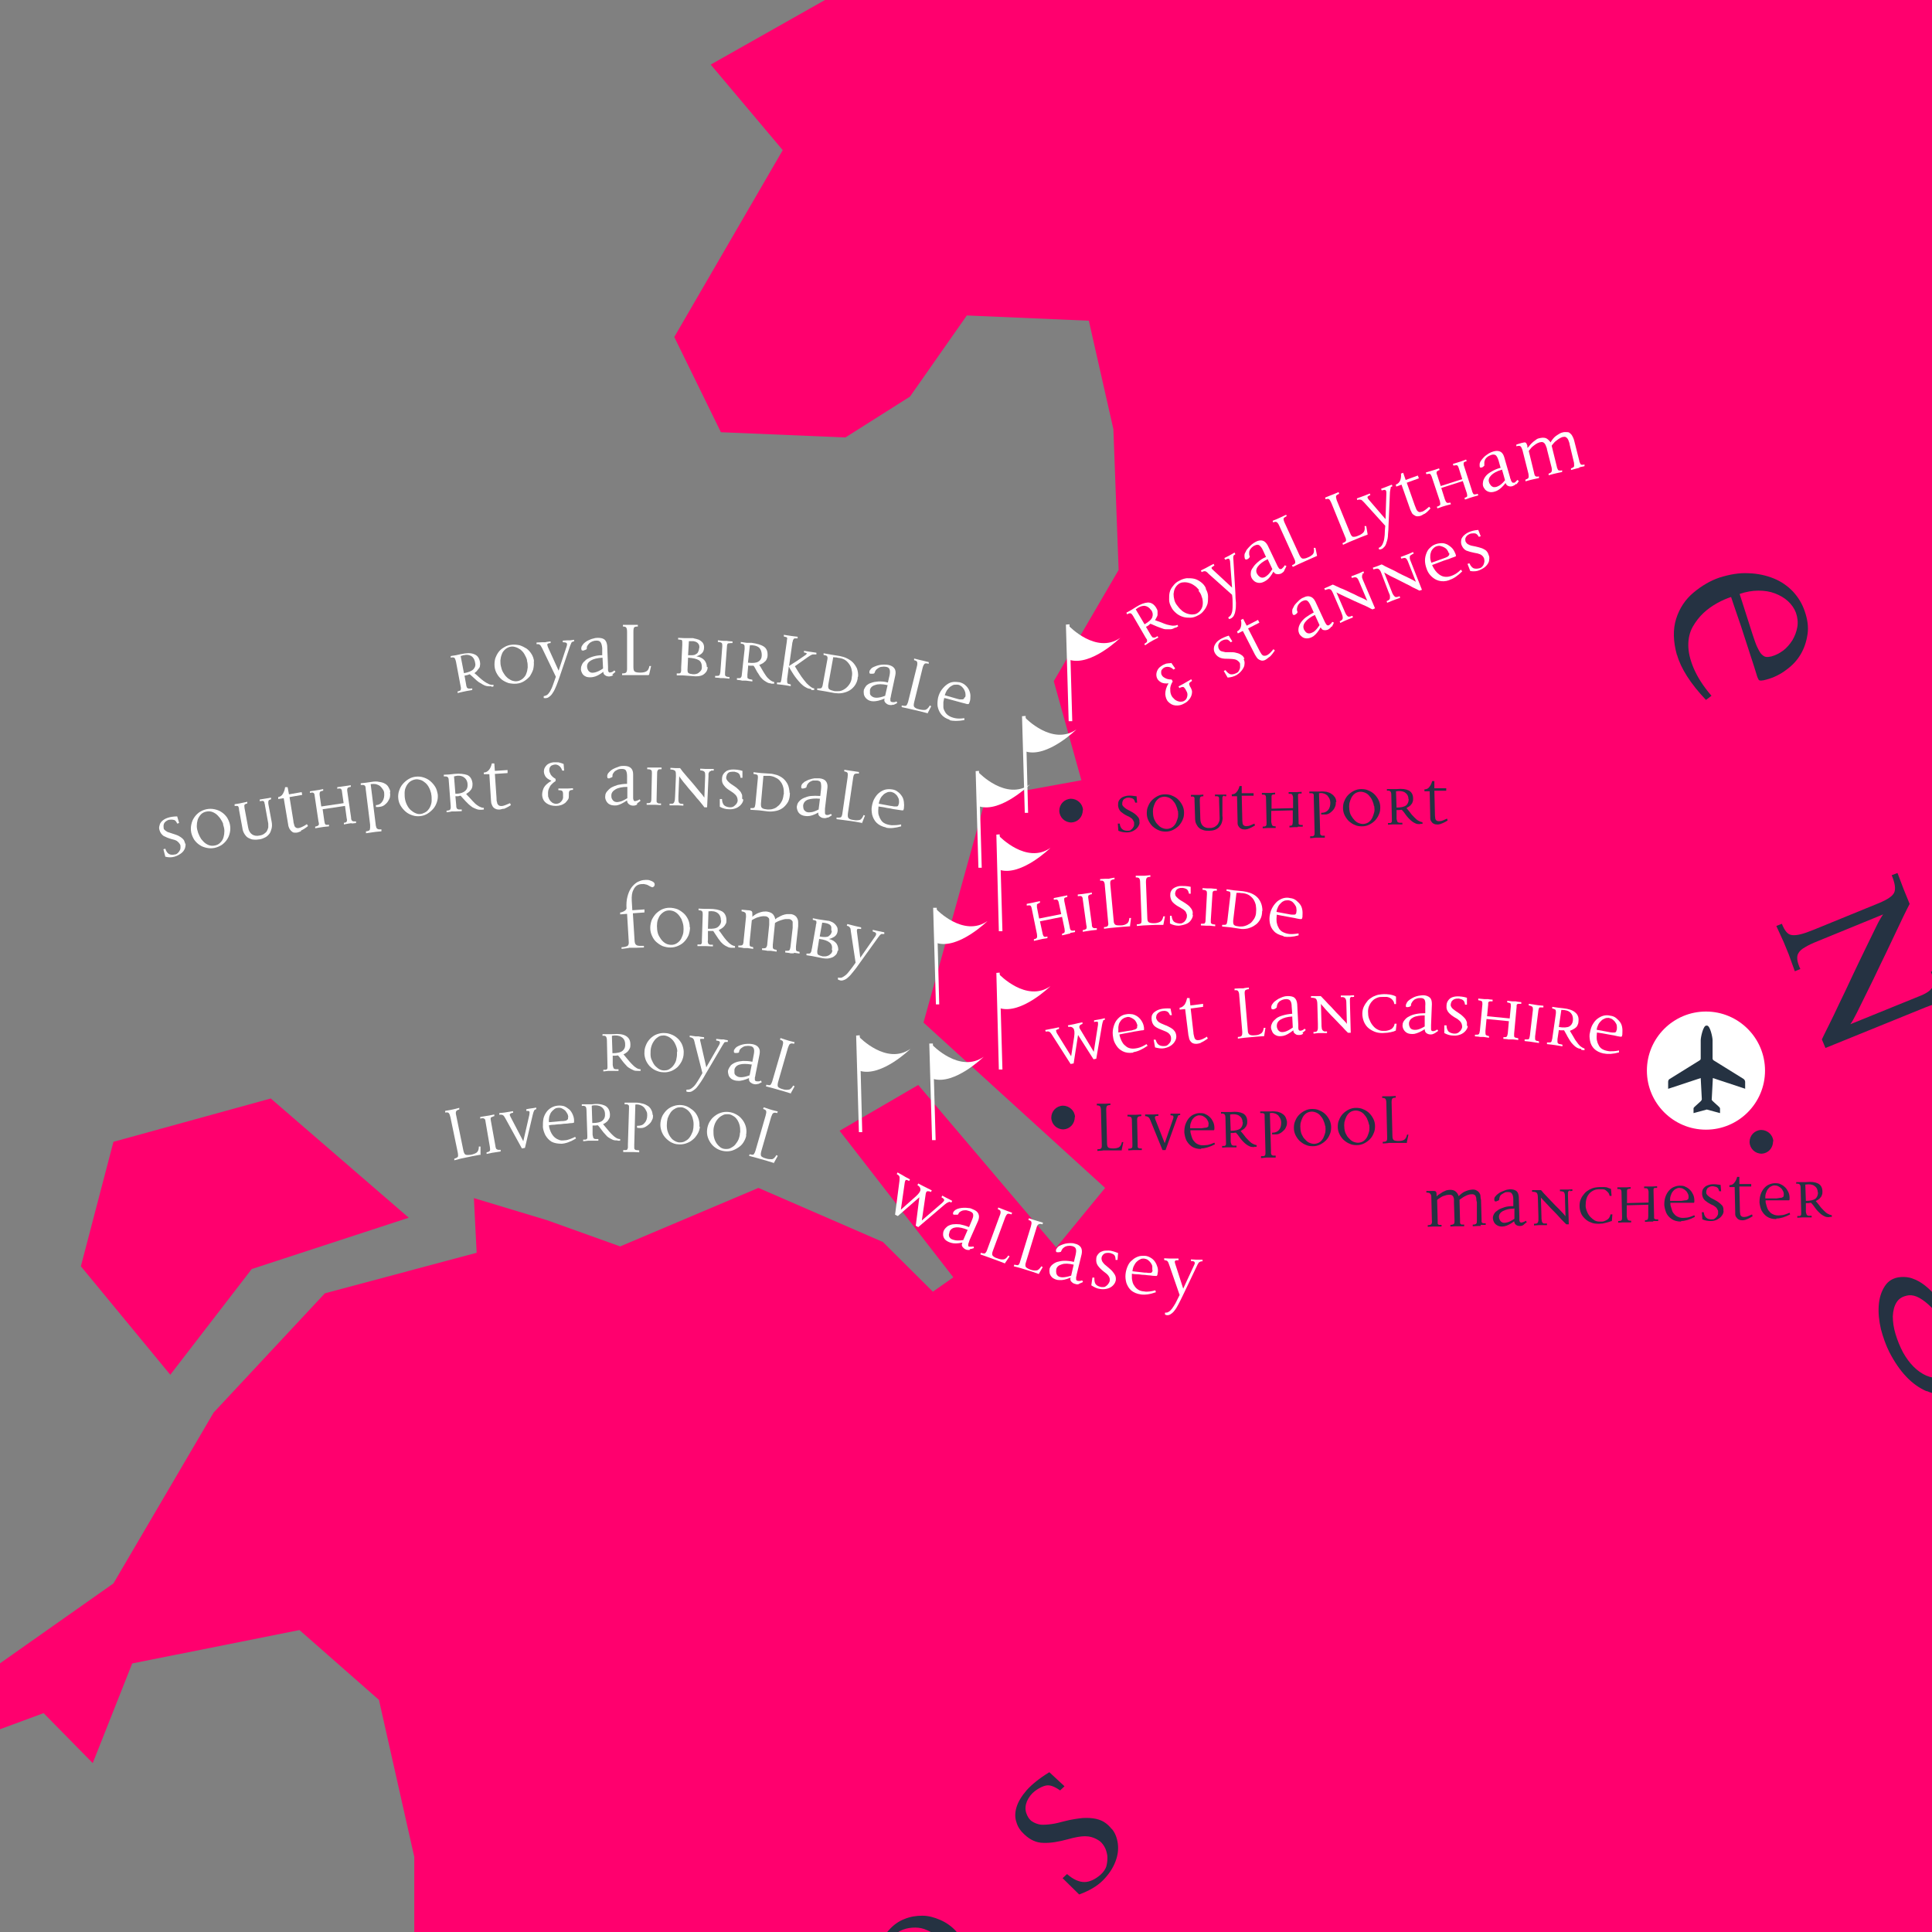 <?xml version="1.0" encoding="UTF-8"?>
<svg xmlns="http://www.w3.org/2000/svg" id="Layer_3" version="1.1" viewBox="0 0 700 700">
  <rect x="0" y="0" width="700" height="700" fill="#808080" stroke="none"/>
  <!-- Generator: Adobe Illustrator 29.2.0, SVG Export Plug-In . SVG Version: 2.1.0 Build 108)  -->
  <defs>
    <style>
      .st0 {
        fill: none;
      }

      .st1 {
        fill: #253242;
      }

      .st2 {
        fill: #fff;
      }

      .st3 {
        fill: #ff006e;
      }
    </style>
  </defs>
  <g>
    <path class="st2" d="M231.1,388c-.6,0-1.2,0-1.7-.3-.5-.2-1-.5-1.5-.8-.5-.3-.9-.7-1.3-1.2-.4-.4-.8-.9-1.1-1.3-.3-.4-.6-.8-.9-1.2-.3-.4-.5-.6-.7-.8-.3,0-.6.1-.9.1-.4,0-.7,0-1,0v3.3c0,.3.1.6.2.9s.1.4.3.5c.1.1.3.2.6.2.3,0,.6,0,1,0v.6s-2.3,0-2.3,0h-1.4s-1.8.2-1.8.2v-.6c.3,0,.6,0,.8,0,.2,0,.4-.1.5-.2.1-.1.2-.3.2-.5,0-.2,0-.5,0-.8l-.2-9.1c0-.8-.2-1.3-.4-1.5-.2-.2-.7-.3-1.2-.2v-.6s2,0,2,0h1.8c2-.2,3.6,0,4.6.6,1.1.6,1.7,1.6,1.7,3.1,0,.5,0,1-.2,1.4-.2.4-.4.7-.6,1-.3.3-.5.5-.8.7-.3.2-.6.4-.9.5.5.6,1,1.2,1.5,1.8.5.6,1,1.2,1.5,1.7.5.5,1,1,1.5,1.3.5.4,1.1.6,1.7.6v.6s-1,0-1,0ZM226.5,378.3c0-1.2-.5-2.1-1.4-2.6-.8-.5-2-.7-3.4-.4l.2,6.3c1.8,0,3-.3,3.7-.9.7-.6,1-1.4.9-2.4"></path>
    <path class="st2" d="M247.7,381.7c0,1-.3,1.9-.7,2.8-.4.8-1,1.6-1.6,2.2-.7.6-1.5,1.1-2.3,1.4-.9.3-1.8.5-2.8.4-1,0-1.9-.3-2.8-.7-.9-.4-1.6-1-2.2-1.6-.6-.7-1.1-1.5-1.4-2.3-.3-.9-.5-1.8-.4-2.8,0-1,.3-1.9.7-2.8.4-.9,1-1.6,1.6-2.2.7-.6,1.4-1.1,2.3-1.4.9-.3,1.8-.5,2.8-.4,1,0,1.9.3,2.8.7.9.4,1.6,1,2.2,1.6.6.7,1.1,1.4,1.4,2.3.3.9.5,1.8.4,2.8M245.4,381c0-.9-.3-1.7-.6-2.4-.3-.7-.7-1.4-1.2-1.9-.5-.5-1-.9-1.7-1.2s-1.3-.4-1.9-.3c-.7,0-1.3.3-1.8.7-.6.4-1,.9-1.4,1.5-.4.6-.7,1.3-.9,2.1-.2.8-.2,1.6-.2,2.5,0,.9.2,1.7.6,2.4.3.7.7,1.4,1.2,1.9.5.5,1,.9,1.6,1.2.6.3,1.3.4,2,.3.7,0,1.3-.3,1.8-.7.6-.4,1-.9,1.4-1.5.4-.6.7-1.3.8-2.1.2-.8.2-1.6.2-2.5"></path>
    <path class="st2" d="M262.7,377.5c-.2.1-.5.5-.9,1.2l-6,10.2c-.6,1.1-1.2,2.1-1.8,3-.6.9-1.2,1.7-1.7,2.3-.6.6-1.2,1-1.8,1.3-.6.2-1.2.2-1.8,0v-.7c.5,0,1,0,1.4-.2.4-.2.8-.5,1.3-1,.5-.5.9-1.1,1.4-1.9.5-.8,1.1-1.8,1.7-2.9l-2.8-11c0-.3-.2-.6-.2-.8,0-.2-.2-.5-.3-.6-.1-.2-.3-.3-.5-.4-.2-.1-.5-.2-.8-.2v-.6c.1,0,2.1.3,2.1.3h1.2c0,.1,1.9.3,1.9.3v.6c-.7,0-1.1,0-1.3,0-.2.1-.2.5,0,1.1l2.1,9.2,4.6-8c.3-.5.4-.9.3-1.2-.1-.3-.5-.4-1.3-.5v-.6c0,0,1.8.2,1.8.2h1c0,.1,1.4.3,1.4.3v.6c-.5,0-.8,0-1,.1"></path>
    <path class="st2" d="M274.6,392.7c-.5.2-.9.2-1.4.1-.6-.1-1-.4-1.4-.7-.4-.4-.5-.9-.4-1.5-1.6.7-3,1.1-4,1-1,0-1.8-.3-2.4-.7-.6-.5-1-1-1.1-1.7-.2-.7-.2-1.2,0-1.7.2-.5.5-1,.9-1.5.4-.4,1-.8,1.8-1.1.7-.3,1.6-.4,2.6-.5,1,0,2.1,0,3.4.3l.5-2.6c.2-1,.2-1.7,0-2.2-.2-.5-.6-.8-1.3-.9-.5-.1-1-.1-1.5,0-.5,0-.9.2-1.2.4s-.6.4-.9.7c-.2.3-.4.6-.4,1,0,.1-.1.2-.2.3-.1,0-.3.1-.5.1s-.3,0-.5,0c-.2,0-.3,0-.3,0-.2,0-.3-.1-.4-.3,0-.2,0-.3,0-.5,0-.2.1-.4.3-.6.1-.2.3-.4.4-.5.3-.3.7-.5,1.1-.7.5-.2,1-.4,1.5-.5.5-.1,1.1-.2,1.7-.2.6,0,1.2,0,1.7.1,1,.2,1.8.6,2.2,1.2.5.6.6,1.4.4,2.5l-1.5,7.5c0,.3-.1.6-.2.9,0,.3,0,.5,0,.7,0,.2,0,.4.2.5.1.1.3.2.6.2.2,0,.4,0,.6,0,.3,0,.5-.1.8-.3l.3.6c-.5.3-1,.5-1.4.7M272.3,385.7c-1.8-.3-3.3-.3-4.3,0-1.1.3-1.7,1-1.9,1.8,0,.4,0,.8,0,1.2,0,.5.3.8.7,1.1.4.3.9.5,1.7.5.8,0,1.8-.2,3.1-.7l.8-4Z"></path>
    <path class="st2" d="M286.6,396.2l-2.6-.8-4.2-1.2-2.3-.6.2-.6c.8.2,1.3.3,1.5,0,.2-.2.4-.6.6-1.2l3.7-12.7c.2-.7.3-1.3.2-1.6,0-.3-.4-.6-1.1-.8l.2-.6,1.8.6,1.3.4,2,.5-.2.6c-.6-.2-1.1-.2-1.4,0-.3.1-.5.6-.8,1.4l-3.6,12.5c-.2.8-.2,1.4,0,1.7.3.3.8.6,1.6.8.8.3,1.6.3,2.2.2.6,0,1.2-.6,1.7-1.5l.5.3-1.5,2.7Z"></path>
    <path class="st2" d="M173.9,418.4l-2.7.5-4.3.9-2.3.6v-.6c.7-.2,1.1-.4,1.3-.7.1-.3.1-.7,0-1.3l-2.7-13c-.2-.7-.3-1.2-.6-1.5-.2-.3-.7-.3-1.3-.2v-.6c-.1,0,1.7-.3,1.7-.3l1.4-.3,2-.5v.6c-.5.1-.9.3-1.1.6-.2.3-.2.8,0,1.6l2.6,12.7c.2.9.5,1.4.9,1.5.4.1,1,.1,1.8,0,.9-.2,1.5-.4,2.1-.8.5-.4.8-1.1.8-2.2h.6s0,3.1,0,3.1Z"></path>
    <path class="st2" d="M178,404.7c-.2.2-.3.6-.2,1.1l1.7,9.4c0,.3.1.6.2.8,0,.2.1.3.3.4.1,0,.3.2.5.2.2,0,.5,0,.9,0v.6c.1,0-1.9.3-1.9.3l-1.3.2-1.9.4v-.6c.6-.1,1.1-.3,1.2-.6.1-.2.1-.7,0-1.3l-1.6-9.3c0-.5-.2-.9-.5-1-.2-.2-.7-.2-1.4,0v-.6c-.1,0,1.8-.3,1.8-.3l1.3-.2,2-.4v.6c-.5.1-.9.3-1.1.5"></path>
    <path class="st2" d="M193.5,402.5c-.2.3-.3.8-.5,1.5l-2.8,11.9-1.1.2-6-10.9c-.3-.5-.5-.9-.8-1.1-.3-.2-.7-.3-1.4-.2v-.6c0,0,1.9-.2,1.9-.2l1.2-.2,1.9-.3v.6c-.5,0-.9.2-1.1.4-.2.2-.1.5.2,1.1l4.6,8.8,2.2-9.6c.1-.6.1-1,0-1.2-.1-.2-.5-.2-1.1-.2v-.6c0,0,1-.2,1-.2l1.4-.2,1.2-.2v.6c-.3,0-.6.2-.8.5"></path>
    <path class="st2" d="M203.6,414.4c-1.5,0-2.7-.2-3.7-.7-1-.6-1.7-1.4-2.3-2.4-.5-1-.8-2-.9-2.9,0-1.1,0-2.1.2-3.1.2-.9.6-1.7,1.1-2.4.5-.7,1.1-1.2,1.8-1.6.7-.4,1.4-.6,2.2-.7.9-.1,1.7,0,2.4.2.7.3,1.3.7,1.9,1.2.5.5.9,1.1,1.2,1.8.3.7.5,1.4.5,2.2,0,.5,0,.8-.1.8-.1,0-.3,0-.5.1-.6,0-1.2.1-2,.2-.7,0-1.5.1-2.2.2-.7,0-1.5.1-2.3.2-.8,0-1.4.1-2,.2,0,.4.1,1,.3,1.5.2.6.4,1.1.7,1.6.3.5.7,1,1.2,1.4.5.4,1.1.7,1.7.9.7.2,1.5.1,2.4,0,.9-.2,2-.6,3.2-1.2l.3.6c-2,1.2-3.7,1.8-5.2,1.9M205.9,404.9c0-.4-.1-.9-.3-1.3-.2-.4-.5-.8-.8-1.2-.3-.3-.8-.6-1.2-.8s-1-.3-1.5-.2c-.5,0-.9.2-1.3.5-.4.3-.8.7-1.1,1.1s-.5,1-.7,1.6c-.1.6-.2,1.3-.1,2l4.4-.4c.5,0,1,0,1.3-.1.3,0,.6-.1.8-.3.2-.1.3-.2.4-.4,0-.2,0-.4,0-.6"></path>
    <path class="st2" d="M223.8,413.2c-.6,0-1.2,0-1.7-.2-.5-.2-1-.5-1.5-.8-.5-.3-.9-.7-1.3-1.2-.4-.4-.8-.9-1.1-1.3-.3-.4-.6-.8-.9-1.2-.3-.4-.5-.6-.7-.8-.3,0-.6.1-.9.1-.4,0-.7,0-1,0v3.3c.1.4.1.6.2.9,0,.2.1.4.3.5.1.1.3.2.6.2.3,0,.6,0,1,0v.6s-2.3,0-2.3,0h-1.4s-1.8.2-1.8.2v-.6c.3,0,.6,0,.8,0,.2,0,.4-.1.5-.2.1-.1.2-.3.2-.5,0-.2,0-.5,0-.8l-.3-9.1c0-.8-.2-1.3-.4-1.4-.2-.2-.7-.3-1.3-.2v-.6s2,0,2,0h1.8c2-.3,3.5,0,4.6.5,1.1.6,1.7,1.6,1.8,3.1,0,.5,0,1-.2,1.4-.2.4-.4.7-.6,1-.3.3-.5.5-.8.7-.3.2-.6.4-.9.5.5.6,1,1.2,1.5,1.8.5.6,1,1.2,1.5,1.7.5.5,1,1,1.5,1.3.5.4,1.1.6,1.7.6v.6s-1,0-1,0ZM219.2,403.6c0-1.2-.6-2.1-1.4-2.6-.8-.5-2-.7-3.4-.4l.2,6.3c1.8,0,3-.3,3.7-.9.7-.6,1-1.4.9-2.4"></path>
    <path class="st2" d="M236.6,404.1c0,.5,0,1.1-.3,1.6-.2.5-.5,1-.9,1.4-.4.4-.9.8-1.4,1.1-.5.3-1.1.5-1.6.5-.3,0-.5,0-.7,0-.2,0-.5,0-.9-.1v-.7c1.2,0,2.1-.2,2.7-1,.7-.7,1-1.7,1-2.8,0-.5,0-1-.3-1.5-.2-.5-.5-.9-.8-1.3-.4-.4-.8-.7-1.4-.9-.5-.2-1.2-.3-1.8-.2l-.4,14.6c0,.4,0,.7,0,1,0,.3,0,.5.2.6.1.2.3.3.6.3.3,0,.6.1,1,.1v.7s-2.2-.1-2.2-.1h-1.4s-2.2,0-2.2,0v-.7c.4,0,.8,0,1,0,.2,0,.4-.1.5-.3.1-.2.2-.4.2-.6,0-.3,0-.6,0-1.1l.4-13c0-.3,0-.6,0-.8s0-.4-.2-.5c-.1-.1-.3-.2-.5-.3-.2,0-.5,0-.9,0v-.6s1.9,0,1.9,0h2.1c1.1,0,2,.2,2.7.4.8.2,1.4.6,1.9.9.5.4.9.9,1.1,1.4.3.5.4,1.1.5,1.8"></path>
    <path class="st2" d="M253.6,408.2c-.1,1-.4,1.9-.9,2.7-.5.8-1,1.5-1.8,2.1-.7.6-1.5,1-2.4,1.3-.9.3-1.9.4-2.8.3-1,0-1.9-.4-2.7-.8-.8-.5-1.5-1.1-2.1-1.8-.6-.7-1-1.5-1.3-2.4-.3-.9-.4-1.8-.3-2.8.1-1,.4-1.9.8-2.7.5-.8,1-1.5,1.7-2.1.7-.6,1.5-1,2.4-1.3.9-.3,1.9-.4,2.8-.3,1,.1,1.9.4,2.7.9.8.5,1.5,1,2.1,1.7.6.7,1,1.5,1.3,2.4.3.9.4,1.9.3,2.8M251.3,407.3c0-.9-.2-1.7-.4-2.4-.3-.8-.6-1.4-1.1-2-.5-.6-1-1-1.6-1.3-.6-.3-1.2-.5-1.9-.4-.7,0-1.3.2-1.9.6-.6.3-1.1.8-1.5,1.4-.4.6-.7,1.2-1,2-.2.8-.3,1.6-.3,2.5,0,.9.1,1.7.4,2.5.3.8.6,1.4,1.1,2,.4.6,1,1,1.6,1.3.6.3,1.2.5,1.9.4.7,0,1.3-.2,1.9-.6.6-.3,1.1-.8,1.5-1.4.4-.6.7-1.3,1-2,.2-.8.3-1.6.3-2.5"></path>
    <path class="st2" d="M270.4,411.4c-.2,1-.6,1.8-1.1,2.6-.5.8-1.2,1.4-2,1.9-.8.5-1.6.9-2.5,1.1-.9.2-1.9.2-2.9,0-1-.2-1.9-.6-2.6-1.1-.8-.5-1.4-1.2-1.9-1.9-.5-.8-.9-1.6-1.1-2.5-.2-.9-.2-1.9,0-2.9s.6-1.9,1.1-2.6c.5-.8,1.2-1.4,1.9-1.9.7-.5,1.6-.9,2.5-1.1.9-.2,1.9-.2,2.9,0,1,.2,1.8.6,2.6,1.1.8.5,1.4,1.2,1.9,1.9.5.7.9,1.6,1.1,2.5.2.9.2,1.9,0,2.9M268.2,410.3c0-.9,0-1.7-.2-2.5-.2-.8-.5-1.5-.9-2.1-.4-.6-.9-1.1-1.5-1.4-.6-.4-1.2-.6-1.9-.6-.7,0-1.3,0-1.9.4-.6.3-1.2.7-1.6,1.2-.5.5-.9,1.2-1.2,1.9-.3.8-.5,1.6-.5,2.4,0,.9,0,1.7.2,2.5.2.8.5,1.5.9,2.1.4.6.9,1.1,1.4,1.5.6.4,1.2.6,1.9.6.7,0,1.3,0,1.9-.4.6-.3,1.2-.7,1.6-1.2s.9-1.2,1.2-1.9c.3-.8.5-1.6.5-2.4"></path>
    <path class="st2" d="M280.5,421.4l-2.6-.8-4.2-1.2-2.3-.6.2-.6c.8.2,1.3.3,1.5,0,.2-.2.4-.6.6-1.2l3.7-12.8c.2-.7.3-1.3.2-1.6,0-.3-.4-.6-1.1-.8l.2-.6,1.8.6,1.3.4,2,.5-.2.6c-.6-.2-1.1-.2-1.4,0-.3.1-.5.6-.8,1.4l-3.6,12.5c-.2.8-.2,1.4,0,1.7.3.3.8.6,1.6.8.8.3,1.6.3,2.2.3s1.2-.6,1.7-1.5l.5.3-1.5,2.7Z"></path>
    <polygon class="st3" points="1320.2 875.1 1372.3 818.1 1379.1 738.6 1377.2 627.7 1291.8 544.2 1115.5 529.9 1084.5 604.1 1026.7 580.6 1011 545.2 1070.9 477.5 1038.2 378.9 972.7 330.2 919.7 278.1 836 288.6 837.3 281.1 922.5 265.9 1013.1 314.5 1022.8 304.7 975.7 241.9 931 163.4 956.9 125.8 920.7 118.2 916.9 92.2 886.3 78.9 861.8 10.2 731.2 -48.5 721.4 -36.1 723.5 -72.2 698.8 -84 689 -131.2 674.3 -179.3 656.7 -246.4 586.8 -189.1 589.2 -98 417.8 -67.2 257.5 23.4 283.6 54.4 244.3 122.1 261.2 156.6 306.3 158.5 329.7 143.7 350.3 114.3 394.5 116.2 403.4 155.5 405.3 206.5 381.8 246.8 391.8 282.7 357.2 289 334.6 370.5 400.4 430.4 382.7 452 332.7 393.1 304.2 409.7 345.4 462.8 338 468 319.9 450 274.8 430.4 224.7 451.6 198.2 442.1 171.7 434.1 172.7 453.9 117.7 468.6 77.4 511.8 41.1 573.7 -18.8 615.9 -16.4 632.6 15.8 620.7 33.6 638.8 47.9 602.7 108.5 590.6 137.3 615.9 150.1 672.8 150.1 724.9 94.1 820.1 37.1 867.2 -25.6 890.8 -83.6 907.5 -135.6 942.8 -136.2 964.5 -81.4 978.6 -122.8 1012.2 -91.4 1015.4 -48.2 1026.2 -90.4 1036.1 -74.7 1055.7 -12.9 1045.9 12.6 1017.4 64.1 1029.3 78.4 1059.6 110 1077.3 165.8 1052.7 184 1052.9 201.8 1100.8 230.6 1125.4 309.1 1138.2 357.2 1076.3 415.1 1068.5 471.1 1015.4 488.8 1023.3 557.5 1005.6 482.9 1052.7 445.6 1072.4 376.7 1133.9 362.1 1199 295.4 1209.8 193.3 1195.1 96.1 1217.7 89.2 1262.8 62.7 1276.6 34.5 1270 17.6 1369.8 -45.3 1449.3 -97.3 1536.7 -205.3 1577.9 -224.9 1622.9 -189.6 1620.2 -141.5 1598.6 -139.5 1630 -134.6 1668.3 -96.1 1636.3 -97.3 1585.8 -37.4 1556.3 -24.7 1524 26.4 1519.4 110.6 1521 165.8 1535.7 224.7 1566.2 235.9 1526.9 268.9 1506.3 254.1 1484.7 275.7 1425.8 326.9 1387.2 476 1390.4 499.6 1393.4 569.3 1405.2 621.3 1393.4 594.8 1377.7 598.7 1366.9 693 1363.9 742 1324.7 789.2 1326.6 853 1348.2 1007.1 1309.9 1109.2 1333.5 1128.4 1303.8 1226 1254 1263.7 1257.8 1261.3 1222.6 1346.8 1179.4 1345.8 1138.2 1347.7 1099.9 1353.3 1076.4 1261.3 1101.8 1198.5 1094 1131.8 1089.1 1110.2 1076.3 1231.9 1030.2 1240.7 1006.6 1217.2 1002.7 1242.7 993.8 1233.7 965.8 1182.5 969.6 1189.7 955.6 1290.8 947.7 1303.5 918.2 1284.8 913.7 1297.5 880 1320.2 875.1"></polygon>
    <polygon class="st3" points="29.3 458.8 61.7 498.1 91.2 459.8 148.1 441.2 98.1 398 41.1 413.7 29.3 458.8"></polygon>
    <path class="st1" d="M607.6,237.4c-1.4-5-1.5-9.4-.3-13.2,1.2-3.8,3.3-7,6.3-9.5,3-2.5,6.1-4.3,9.3-5.4,3.8-1.2,7.3-1.8,10.7-1.6,3.3.1,6.4.8,9.1,1.9,2.7,1.1,5,2.7,7,4.8,1.9,2.1,3.3,4.4,4.2,7.1,1,2.9,1.4,5.7,1,8.3-.4,2.7-1.2,5.1-2.5,7.3-1.3,2.2-3,4-5.2,5.6-2.1,1.6-4.5,2.8-7.1,3.5-1.7.5-2.6.5-2.9.1-.2-.4-.5-.9-.7-1.7-.6-2-1.3-4.2-2.1-6.6-.8-2.4-1.6-4.9-2.4-7.4-.8-2.5-1.6-5-2.5-7.5-.9-2.5-1.6-4.8-2.3-6.8-1.5.5-3.2,1.2-5,2.2-1.8,1-3.5,2.2-5,3.6-1.5,1.4-2.8,3.1-3.9,5-1.1,2-1.6,4.2-1.6,6.6,0,2.5.6,5.2,1.9,8.3,1.3,3.1,3.4,6.5,6.5,10.1l-2,1.5c-5.6-5.9-9.1-11.4-10.5-16.4M641.9,237.8c1.5-.4,2.8-1.1,4.2-2.1,1.3-1,2.4-2.3,3.3-3.7.9-1.5,1.5-3.1,1.8-4.8.3-1.7.1-3.5-.5-5.2-.6-1.6-1.6-3-2.9-4.2-1.3-1.2-2.9-2.1-4.7-2.8s-3.8-1-6-1-4.5.4-6.8,1.2l4.7,14.7c.6,1.8,1.1,3.3,1.6,4.4s1,2,1.5,2.6c.6.6,1.1,1,1.7,1.1.6.1,1.3,0,2.2-.2"></path>
    <path class="st1" d="M704.7,365.1c-.5-.6-1-1-1.6-1.2-.6-.2-1.4-.2-2.3,0s-1.9.6-3.2,1.1l-36.2,14.7-1.3-3.1c.4-.9,1.2-2.5,2.4-4.9,1.2-2.4,2.5-5.1,4-8.3,1.5-3.1,3.1-6.4,4.7-9.9,1.7-3.5,3.2-6.8,4.7-9.8,1.5-3.1,2.8-5.7,3.9-8,1.1-2.3,2-3.7,2.5-4.4l-23.7,9.7c-2,.8-3.5,1.5-4.6,2.2-1.1.6-1.9,1.3-2.3,2-.5.7-.6,1.5-.5,2.5.1.9.5,2.1,1.1,3.4l-2,.8-2.2-6.1-1.8-4.4-2.7-5.9,2-.8c.5,1.2,1,2.2,1.6,2.9.6.7,1.2,1.1,2.1,1.2.8.1,1.9,0,3.1-.3,1.3-.3,2.9-.9,4.9-1.7l23.5-9.6c3.1-1.3,4.9-2.5,5.5-3.8.6-1.3.3-3.4-.9-6.3l2.1-.8,2.2,5.8,2.2,5.4c-.4.8-1.2,2.3-2.3,4.6-1.1,2.3-2.4,5-3.8,8-1.4,3-3,6.3-4.6,9.6-1.6,3.4-3.1,6.5-4.6,9.5-1.4,2.9-2.7,5.5-3.8,7.7-1.1,2.2-1.9,3.6-2.4,4.2l25.6-10.4c2.4-1,3.8-2.1,4.3-3.3.5-1.2.3-3-.7-5.3l2.1-.8,2.2,5.7,1.8,4.5,2.4,5.5-2.1.8c-.5-1.2-1-2.1-1.5-2.8"></path>
    <path class="st1" d="M698.1,504.1c-5.4-2.3-9.9-7.1-13.6-14.3-1.2-2.4-2.2-5.2-3-8.2-.7-3-1-5.9-.8-8.6.2-2.7.9-5,2.2-7,1.3-2,3.2-3.1,5.8-3.3,1.4-.1,2.9,0,4.4.6,1.5.5,3,1.4,4.4,2.5,1.4,1.1,2.8,2.5,4.1,4,1.3,1.6,2.4,3.3,3.4,5.1-.6-5.3.5-10,3.3-14.1,2.8-4.1,6.5-7.2,11.3-9.5,3.1-1.5,6.2-2.2,9.3-2.2s6,.5,8.7,1.4c2.7,1,5.1,2.3,7.3,4,2.2,1.7,3.9,3.5,5.3,5.3,2.7,3.8,4.7,7.7,5.8,11.7,1.1,4,1.6,7.2,1.6,9.8l-8.1,4.3-1.1-2.2c1.6-1.5,2.7-3,3.4-4.5.7-1.5,1.1-2.9,1.1-4.4,0-1.4-.1-2.9-.6-4.3-.4-1.4-.9-2.8-1.6-4.2-1.1-2.5-2.6-4.6-4.5-6.4-1.9-1.7-4.1-3-6.5-3.8-2.4-.8-5-1-7.9-.6-2.8.3-5.7,1.4-8.8,3.1-2.7,1.5-5,3.3-6.9,5.3-1.9,2-3.4,4.1-4.5,6.4-1.1,2.3-1.7,4.7-1.8,7.1-.2,2.5.2,4.9,1.1,7.3.5,1.2.9,2.3,1.4,3.3.5,1.1,1.3,2.2,2.2,3.2.9,1,2,2,3.4,3,1.4.9,3.1,1.9,5.3,2.8l1.1,2.2-9.7,4.6c-5.6,2.7-11.1,2.8-16.5.5M713.8,495.3c-.7-.4-1.7-1.6-3.1-3.6-1.4-2-2.7-4.5-4-7.6-.9-2-1.9-3.9-3.1-5.7-1.2-1.8-2.5-3.4-3.9-4.8-1.4-1.4-2.8-2.5-4.2-3.3-1.4-.8-2.7-1.1-3.9-1-2.1.3-3.5,1.1-4.4,2.5-.9,1.4-1.3,3.1-1.4,5.1,0,2,.3,4.2,1,6.5.7,2.3,1.6,4.5,2.7,6.6,2.3,4.1,5.1,6.9,8.4,8.4,3.3,1.4,6.9,1.2,10.8-.6l5.3-2.5Z"></path>
    <path class="st1" d="M353.1,727.4c-3.1,3.1-6.4,5.1-9.7,5.8-3.4.7-6.6.4-9.8-.7-3.1-1.2-5.8-2.8-7.9-4.8-2.5-2.3-4.4-4.8-5.7-7.3-1.3-2.6-2.1-5.1-2.4-7.6-.3-2.5,0-4.9.7-7.2.7-2.3,1.9-4.3,3.6-6.1,1.7-2,3.7-3.4,5.8-4.2,2.2-.9,4.3-1.2,6.5-1.2,2.2,0,4.3.6,6.4,1.5,2.1.9,4,2.2,5.6,3.9,1,1.1,1.5,1.8,1.3,2.1-.2.3-.5.8-1,1.3-1.2,1.3-2.6,2.8-4.1,4.4-1.5,1.6-3,3.2-4.6,4.9-1.5,1.7-3.1,3.3-4.6,5-1.5,1.7-2.9,3.2-4.2,4.5,1,.9,2.2,1.8,3.7,2.8,1.5,1,3.1,1.7,4.8,2.3s3.5.8,5.4.8c1.9,0,3.8-.5,5.6-1.6,1.8-1,3.7-2.7,5.4-4.9,1.8-2.2,3.4-5.3,4.9-9.1l2,.8c-2.1,6.6-4.7,11.5-7.9,14.7M339.1,701.5c-.9-.9-2-1.7-3.3-2.2-1.3-.6-2.7-.9-4.2-.9-1.5,0-2.9.2-4.3.7-1.4.5-2.7,1.3-3.7,2.5-1,1.1-1.6,2.4-1.9,3.9-.3,1.5-.4,3-.1,4.7.3,1.6.9,3.3,1.8,4.9.9,1.6,2.2,3.2,3.7,4.6l9-9.7c1.1-1.2,2-2.2,2.7-3,.7-.8,1.1-1.6,1.3-2.2.2-.7.3-1.2.1-1.7-.1-.5-.5-1-1.1-1.5"></path>
    <path class="st1" d="M402.8,662.6c1.2,1.4,1.9,3.2,2.2,5.3.3,2.2,0,4.4-.9,6.7-.9,2.3-2.4,4.6-4.5,6.7-2.1,2.1-5,3.8-8.6,5.1l-6-5.9,1.6-1.5c2.3,2,4.4,2.9,6.3,2.9,1.8,0,3.8-.9,5.8-2.6,1.1-1,1.9-2.1,2.2-3.3.3-1.2.4-2.5.3-3.7-.2-1.2-.5-2.3-1.1-3.3-.6-1-1.3-1.8-2.2-2.3-1.6-1-3.2-1.4-4.8-1.4-1.6,0-3.7.4-6.2,1.1-3.3.9-6.2,1.4-8.8,1.3-2.6,0-4.9-1.1-7-3.1-1.3-1.2-2.3-2.6-2.8-4.3-.6-1.7-.6-3.5,0-5.5.6-2,1.8-4,3.7-6.2,1.9-2.1,4.6-4.3,8.2-6.5l5.5,5.1-1.6,1.5c-2-1.4-3.6-2-4.9-1.8-1.3.2-2.7.9-4.2,2-1.3,1-2.2,2.2-2.9,3.7-.6,1.5-.7,2.8-.3,4.2.5,1.5,1.2,2.5,2.1,3.1.9.6,1.9,1,3.1,1.2,1.2.1,2.5,0,4-.2,1.5-.2,3-.6,4.5-1,2.7-.7,4.9-1,6.8-1.2,1.8-.1,3.4,0,4.8.3,1.3.3,2.5.8,3.3,1.4.9.6,1.7,1.4,2.4,2.3"></path>
    <path class="st2" d="M639.5,387.9c0,11.8-9.6,21.4-21.4,21.4s-21.4-9.6-21.4-21.4,9.6-21.4,21.4-21.4,21.4,9.6,21.4,21.4"></path>
    <path class="st1" d="M632.3,394.5v-2.5c0-.4-.2-.8-.6-1.1l-10.8-6.7c-.2-.1-.4-.4-.4-.7v-6.6c0-1.1-.9-5.3-2-5.3h-.3c-1.1,0-2,4.2-2,5.3v6.6c0,.3-.1.5-.4.7l-10.8,6.7c-.4.2-.6.6-.6,1.1v2.5l11.8-3.9.4,7.6c0,.3-.1.5-.4.8l-2.2,2c-.3.3-.4.4-.4.7v1.6l4.8-1.3,4.8,1.3v-1.6c0-.3-.2-.5-.4-.7l-2.2-2c-.3-.3-.5-.5-.4-.8l.4-7.6,11.8,3.9Z"></path>
    <polygon class="st2" points="361 302.4 361.9 337.4 363.2 337.4 362.2 302.3 361 302.4"></polygon>
    <path class="st2" d="M362,302.9s9.9,10.4,18.6,4.3c0,0-10.5,10.3-18.3,8l-.3-12.2Z"></path>
    <polygon class="st2" points="310.2 375.2 311.2 410.2 312.4 410.2 311.5 375.1 310.2 375.2"></polygon>
    <path class="st2" d="M311.3,375.7s9.9,10.4,18.6,4.3c0,0-10.5,10.3-18.3,8l-.3-12.2Z"></path>
    <polygon class="st2" points="336.7 378.1 337.7 413.1 339 413.1 338 378.1 336.7 378.1"></polygon>
    <path class="st2" d="M337.8,378.6s9.9,10.4,18.6,4.3c0,0-10.5,10.3-18.3,8l-.3-12.2Z"></path>
    <path class="st2" d="M178.2,248.6c-.6.1-1.1.1-1.7,0-.6-.1-1.1-.3-1.6-.6-.5-.3-1-.6-1.5-.9-.5-.4-.9-.7-1.3-1.1-.4-.4-.8-.7-1.1-1-.3-.3-.6-.5-.8-.7-.2,0-.5.2-.9.3-.3,0-.7.2-1,.2l.6,3.3c0,.3.1.6.2.8,0,.2.2.4.4.5.2.1.4.1.6.1.3,0,.6,0,1-.1v.6c.1,0-2.2.4-2.2.4l-1.4.3-1.7.4v-.6c.2,0,.5-.1.7-.2.2,0,.3-.2.4-.3,0-.1.1-.3.1-.5s0-.5-.1-.8l-1.7-9c-.2-.8-.4-1.2-.6-1.4-.3-.1-.7-.2-1.3,0v-.6c-.1,0,1.9-.3,1.9-.3l1.8-.4c2-.4,3.5-.5,4.7,0,1.2.4,1.9,1.3,2.2,2.8.1.5.1,1,0,1.4,0,.4-.2.8-.5,1.1-.2.3-.5.6-.7.9-.3.2-.5.5-.8.7.6.5,1.2,1,1.7,1.5.6.5,1.1,1,1.7,1.4.6.4,1.2.8,1.7,1,.6.3,1.2.4,1.8.3v.6c.1,0-.9.2-.9.2ZM172.1,239.8c-.3-1.2-.9-2-1.8-2.3-.9-.4-2-.3-3.4.2l1.2,6.2c1.7-.3,2.9-.8,3.5-1.5.6-.7.8-1.5.5-2.5"></path>
    <path class="st2" d="M193.4,239.6c.1,1,0,1.9-.2,2.9-.3.9-.7,1.7-1.2,2.5-.6.7-1.3,1.3-2.1,1.8-.8.5-1.7.8-2.7.9-1,.1-1.9,0-2.9-.2-.9-.3-1.7-.7-2.4-1.2-.7-.6-1.3-1.2-1.8-2.1-.5-.8-.8-1.7-.9-2.7-.1-1,0-1.9.2-2.8.3-.9.7-1.7,1.2-2.4.5-.7,1.2-1.3,2.1-1.8.8-.5,1.7-.8,2.7-.9,1-.1,1.9,0,2.9.2.9.3,1.7.7,2.5,1.2.7.5,1.3,1.2,1.8,2,.5.8.8,1.7.9,2.7M191,239.3c-.2-.8-.6-1.6-1-2.3-.4-.7-.9-1.2-1.5-1.7-.6-.4-1.2-.7-1.9-.9-.7-.2-1.3-.2-2,0-.6.2-1.2.5-1.7,1-.5.5-.9,1-1.1,1.7-.3.7-.4,1.4-.5,2.2,0,.8,0,1.6.3,2.5.2.9.5,1.6,1,2.3.4.7.9,1.2,1.5,1.7.6.4,1.2.8,1.8.9.7.2,1.3.2,2,0,.6-.2,1.2-.5,1.7-1,.5-.5.9-1,1.1-1.7.3-.7.4-1.4.5-2.2,0-.8,0-1.6-.3-2.5"></path>
    <path class="st2" d="M207.3,232.5c-.2.2-.4.6-.7,1.4l-3.8,11.2c-.4,1.2-.8,2.3-1.2,3.3-.4,1-.8,1.9-1.3,2.6-.4.7-.9,1.2-1.5,1.6-.5.4-1.2.4-1.8.3v-.7c.4,0,.8-.2,1.2-.4.4-.3.7-.7,1.1-1.3.3-.6.7-1.3,1-2.2.3-.9.7-1.9,1.1-3.1l-4.9-10.2c-.1-.3-.3-.5-.4-.7-.1-.2-.2-.4-.4-.6-.2-.1-.3-.2-.5-.3-.2,0-.5,0-.8,0v-.6s2-.1,2-.1h1.2c0-.1,1.9-.3,1.9-.3v.6c-.5,0-.9.1-1.1.3-.2.1-.1.5.1,1.1l3.9,8.6,2.9-8.8c.2-.6.2-1,0-1.2-.2-.2-.6-.3-1.4-.3v-.6s1.7-.1,1.7-.1h1c0,0,1.4-.2,1.4-.2v.6c-.3,0-.6.1-.8.3"></path>
    <path class="st2" d="M222.2,244.6c-.4.3-.8.4-1.4.5-.6,0-1.1-.1-1.5-.4-.5-.3-.7-.7-.7-1.3-1.4,1.1-2.6,1.7-3.7,1.9-1,.2-1.9.1-2.5-.1-.7-.3-1.2-.7-1.5-1.3-.3-.6-.5-1.2-.4-1.7,0-.6.2-1.1.5-1.7.3-.5.8-1,1.4-1.5.6-.4,1.4-.8,2.4-1.1,1-.3,2.1-.5,3.4-.5v-2.6c-.1-1-.3-1.7-.6-2.1-.3-.4-.7-.6-1.5-.6-.5,0-1,.1-1.5.3-.4.2-.8.4-1.1.7s-.5.6-.7.9c-.2.3-.2.7-.2,1,0,.1,0,.2-.2.3-.1,0-.3.2-.4.2-.2,0-.3.1-.5.2-.1,0-.3,0-.3,0-.2,0-.4,0-.5-.2,0-.1-.1-.3-.1-.5,0-.2,0-.4.1-.6,0-.2.2-.4.3-.6.2-.3.5-.7.9-1,.4-.3.8-.6,1.3-.8.5-.2,1-.5,1.6-.6.6-.2,1.1-.3,1.7-.3,1,0,1.8.1,2.5.6.6.5.9,1.3,1,2.3l.3,7.6c0,.3,0,.6,0,.9s0,.5.1.7c0,.2.2.3.3.4.1.1.3.1.6,0,.2,0,.4-.1.6-.2.2-.1.5-.3.7-.5l.4.5c-.4.4-.8.7-1.2,1M218.3,238.3c-1.8.1-3.2.4-4.2,1-1,.6-1.4,1.3-1.4,2.2,0,.4.1.8.3,1.2.2.4.5.7.9.9.4.2,1,.2,1.8,0,.7-.2,1.7-.6,2.8-1.4l-.2-4Z"></path>
    <path class="st2" d="M235,244.6h-2.8c0,0-4.4,0-4.4,0h-2.4c0,0,0-.6,0-.6.8,0,1.3-.1,1.5-.4.2-.2.3-.7.3-1.3v-13.3c0-.8-.1-1.3-.3-1.6-.2-.3-.6-.4-1.2-.4v-.6h1.9s1.4,0,1.4,0h2.1s0,.6,0,.6c-.7,0-1.1.1-1.3.3-.2.2-.3.7-.3,1.5v13c0,.9.2,1.4.6,1.6.4.2,1,.3,1.8.3.9,0,1.6-.1,2.2-.4.6-.3,1-.9,1.2-2h.6c0,.1-.7,3.1-.7,3.1Z"></path>
    <path class="st2" d="M256.4,241.7c0,.7-.2,1.2-.5,1.7-.3.4-.7.8-1.2,1.1-.5.3-1,.4-1.6.5-.6,0-1.1.1-1.7,0l-4.1-.3h-2.1s0-.7,0-.7c.4,0,.7,0,.9,0,.2,0,.4-.1.5-.3.1-.2.2-.4.2-.7,0-.3,0-.6,0-1.1l.4-8.2c0-.4,0-.8,0-1,0-.3,0-.5-.1-.6,0-.2-.2-.3-.5-.3-.2,0-.5-.1-.9-.1v-.6s2.1.1,2.1.1h3.3c.5.2,1,.2,1.5.4.5.1.9.3,1.3.6.4.3.7.6.9,1,.2.4.3.8.3,1.4,0,.9-.3,1.7-.9,2.2s-1.2.8-1.9,1c1.3.2,2.3.7,2.9,1.4.6.7.9,1.6.9,2.5M254.3,241.8c0-1.2-.3-2.1-1.1-2.6-.8-.5-2.1-.8-3.9-.9l-.2,4.4c0,.6.1,1,.4,1.2.3.2.8.3,1.6.4.4,0,.7,0,1.1-.1.4-.1.7-.2,1-.5.3-.2.6-.5.8-.8.2-.3.3-.7.3-1.1M253.4,234.8c0-.5,0-.9-.2-1.3-.2-.3-.4-.6-.8-.8-.3-.2-.7-.3-1.2-.4-.5,0-1,0-1.6,0l-.3,5.1c.5,0,1,0,1.5,0,.5,0,.9-.1,1.2-.3.4-.2.7-.4.9-.8.2-.4.4-.9.4-1.5"></path>
    <path class="st2" d="M263.8,233.1c-.2.1-.4.5-.4,1l-.7,9.5c0,.3,0,.6,0,.8,0,.2,0,.4.2.5,0,.1.2.2.5.3.2,0,.5.1.9.1v.6s-2-.2-2-.2h-1.3c0-.1-1.9-.2-1.9-.2v-.6c.8,0,1.3,0,1.5-.2.2-.2.3-.6.4-1.2l.7-9.4c0-.5,0-.9-.2-1.1-.2-.2-.6-.4-1.4-.4v-.6s2,.2,2,.2h1.3c0,.1,2,.2,2,.2v.6c-.7,0-1.1,0-1.3.1"></path>
    <path class="st2" d="M279.3,247.6c-.6,0-1.1-.2-1.6-.5-.5-.3-1-.6-1.4-1-.4-.4-.8-.8-1.1-1.3-.3-.5-.6-1-.9-1.4-.3-.5-.5-.9-.7-1.3-.2-.4-.4-.7-.6-.9-.3,0-.6,0-.9,0-.4,0-.7,0-1-.1l-.3,3.3c0,.4,0,.6,0,.9,0,.2,0,.4.2.5.1.1.3.2.6.3.3,0,.6.1,1,.2v.6c0,0-2.4-.3-2.4-.3h-1.4c0-.1-1.8-.3-1.8-.3v-.6c.4,0,.7,0,.9,0,.2,0,.4,0,.5-.2.1-.1.2-.2.3-.5,0-.2.1-.5.1-.8l1-9.1c0-.8,0-1.3-.2-1.5-.2-.2-.6-.4-1.2-.4v-.6c0,0,2.1.3,2.1.3h1.8c2,.3,3.5.7,4.5,1.4,1,.7,1.4,1.8,1.3,3.3,0,.5-.2,1-.4,1.4-.2.4-.5.7-.8.9-.3.3-.6.5-.9.6-.3.2-.6.3-.9.4.4.6.8,1.3,1.2,2,.4.7.8,1.3,1.2,1.9.4.6.9,1.1,1.4,1.5.5.4,1,.7,1.6.8v.6c0,0-1.1,0-1.1,0ZM276,237.4c0-1.2-.3-2.1-1-2.8-.8-.6-1.9-.9-3.3-.8l-.7,6.3c1.8.2,3,.1,3.8-.4.8-.5,1.2-1.3,1.2-2.3"></path>
    <path class="st2" d="M293.8,249.6c-.6,0-1.3-.2-1.9-.6-.6-.3-1.2-.8-1.7-1.3-.5-.5-1-1.1-1.5-1.7-.5-.6-.9-1.2-1.3-1.8-.4-.6-.7-1.1-1-1.6-.3-.5-.5-.9-.6-1.1l-.6,4.5c0,.4,0,.6,0,.9,0,.2,0,.4.1.6,0,.1.2.2.4.3.2,0,.5.1.8.2v.6c0,0-1.8-.3-1.8-.3l-1.4-.2-1.8-.2v-.6c.7,0,1,0,1.2,0,.2-.1.3-.5.4-1l2-14c0-.3,0-.6.1-.7,0-.2,0-.4,0-.5,0-.1-.2-.2-.4-.3-.2,0-.5-.1-.8-.2v-.6c0,0,1.9.3,1.9.3l1.4.2,1.7.2v.6c-.4,0-.7,0-.9,0-.2,0-.4,0-.5.2-.1.1-.2.3-.3.5,0,.2-.1.5-.2.8l-1.2,8.5c.9-.6,1.8-1.2,2.8-1.8.9-.6,1.9-1.3,2.9-2,.5-.3.7-.6.7-.7,0-.2-.3-.3-1-.4v-.6c0,0,1.8.3,1.8.3l1.4.2,1.3.2v.6c-.5,0-.9,0-1.3,0-.4.1-1,.4-1.7.9l-4.8,3.4c.9,1.5,1.7,2.8,2.4,3.8.7,1,1.4,1.8,1.9,2.4.6.6,1.1,1,1.5,1.3.4.3.8.5,1.2.5v.6c0,0-1,0-1,0Z"></path>
    <path class="st2" d="M310.8,245.1c0,1.2-.4,2.2-.9,3-.5.8-1.2,1.5-2,2-.8.5-1.7.8-2.7,1-1,.2-2,.1-2.9,0l-3.2-.6-3-.5v-.6c.8.1,1.3,0,1.5-.1.2-.2.4-.6.5-1.2l1.7-9.3c.1-.6,0-.9-.2-1.1-.2-.2-.6-.3-1.2-.4v-.6c.1,0,2.8.5,2.8.5l3.1.5c.9.2,1.7.4,2.5.8.8.4,1.5.8,2.2,1.5.6.6,1.1,1.4,1.5,2.2.3.9.5,1.9.4,3.1M308.6,245.4c.2-.9.2-1.8,0-2.5-.1-.8-.4-1.5-.8-2.1-.4-.6-.9-1.2-1.5-1.6-.6-.4-1.4-.7-2.2-.8-.4,0-.7-.1-1-.2-.3,0-.7,0-1.2-.1l-1.8,10c-.1.8,0,1.3.3,1.6.4.3,1,.5,1.9.7.6.1,1.2,0,1.9,0,.7-.1,1.3-.4,1.9-.8.6-.4,1.1-.9,1.6-1.6.5-.7.8-1.5.9-2.4"></path>
    <path class="st2" d="M323.6,255.3c-.4.2-.9.2-1.4.1-.6-.1-1-.4-1.4-.8-.4-.4-.5-.9-.3-1.5-1.6.7-3,1-4,1-1,0-1.8-.3-2.4-.8-.6-.5-.9-1-1.1-1.7-.1-.7-.1-1.2,0-1.7.2-.5.5-1,.9-1.5.5-.4,1-.8,1.8-1,.7-.3,1.6-.4,2.6-.5,1,0,2.2,0,3.4.4l.6-2.6c.2-1,.2-1.7,0-2.2-.2-.5-.6-.8-1.3-.9-.5-.1-1-.1-1.5,0-.5,0-.9.2-1.2.4-.3.2-.6.4-.9.7-.2.3-.4.6-.5,1,0,.1-.1.2-.2.3-.1,0-.3.1-.5.1-.2,0-.3,0-.5,0-.2,0-.3,0-.3,0-.2,0-.3-.1-.4-.3,0-.2,0-.3,0-.5,0-.2.1-.4.3-.6.1-.2.3-.4.4-.5.3-.3.7-.5,1.2-.7.5-.2,1-.4,1.5-.5.5-.1,1.1-.2,1.7-.2.6,0,1.2,0,1.7.1,1,.2,1.8.6,2.2,1.2.5.6.6,1.5.4,2.5l-1.6,7.5c0,.3-.1.6-.2.9,0,.3,0,.5,0,.7,0,.2,0,.4.2.5.1.1.3.2.6.2.2,0,.4,0,.6,0,.3,0,.5-.1.8-.3l.3.6c-.5.3-1,.5-1.4.7M321.4,248.2c-1.8-.4-3.3-.4-4.3,0-1.1.3-1.7.9-1.9,1.8,0,.4,0,.8,0,1.2,0,.5.3.8.7,1.1.4.3.9.5,1.7.5.8,0,1.8-.2,3.1-.7l.9-3.9Z"></path>
    <path class="st2" d="M336,258.4l-2.7-.7-4.3-1-2.3-.5v-.6c1,.2,1.5.2,1.7,0,.2-.2.4-.6.6-1.2l3.2-12.9c.2-.7.2-1.3.1-1.6,0-.3-.5-.6-1.1-.7v-.6c.1,0,2,.5,2,.5l1.3.3,2,.5v.6c-.8-.2-1.3-.2-1.5,0s-.5.6-.7,1.4l-3.1,12.6c-.2.9-.2,1.4.1,1.7.3.3.8.6,1.7.8.8.2,1.6.3,2.2.2.6-.1,1.2-.7,1.7-1.6l.5.3-1.4,2.7Z"></path>
    <path class="st2" d="M344.2,260.8c-1.4-.4-2.5-1.1-3.2-2-.7-.9-1.1-1.9-1.3-3-.1-1.1,0-2.1.2-3.1.3-1.1.7-2,1.3-2.8.6-.8,1.2-1.4,1.9-1.9.7-.5,1.4-.8,2.2-.9.8-.1,1.6,0,2.4.1.8.2,1.6.6,2.1,1.1.6.5,1,1.1,1.3,1.7.3.7.5,1.4.5,2.1,0,.8,0,1.5-.3,2.3-.2.5-.3.7-.4.7-.1,0-.3,0-.5,0-.6-.2-1.2-.3-1.9-.5-.7-.2-1.4-.4-2.2-.6-.7-.2-1.5-.4-2.2-.6-.7-.2-1.4-.4-2-.5-.1.4-.2.9-.3,1.5,0,.6,0,1.2,0,1.8,0,.6.3,1.2.6,1.7.3.6.7,1,1.3,1.4.6.4,1.4.7,2.3.9.9.2,2.1.2,3.4,0v.7c-2.2.4-4.1.4-5.5,0M349.7,252.7c.1-.4.2-.8.1-1.3,0-.5-.2-.9-.4-1.4-.2-.4-.5-.8-.9-1.2-.4-.3-.8-.6-1.3-.7-.5-.1-1,0-1.5,0-.5.1-.9.4-1.4.7-.4.3-.8.8-1.2,1.3-.3.5-.6,1.1-.8,1.8l4.2,1.2c.5.1.9.3,1.3.3.3,0,.6,0,.9,0,.2,0,.4-.1.5-.2.1-.1.2-.3.3-.6"></path>
    <polygon class="st2" points="361 352.5 361.9 387.5 363.2 387.5 362.2 352.4 361 352.5"></polygon>
    <path class="st2" d="M362,353s9.9,10.4,18.6,4.3c0,0-10.5,10.3-18.3,8l-.3-12.2Z"></path>
    <polygon class="st2" points="338.1 328.9 339.1 363.9 340.3 363.9 339.4 328.9 338.1 328.9"></polygon>
    <path class="st2" d="M339.2,329.4s9.9,10.4,18.6,4.3c0,0-10.5,10.3-18.3,8l-.3-12.2Z"></path>
    <path class="st2" d="M399.7,369.9c-.1.2-.3.7-.4,1.4l-2.1,12.3-1,.2-5.6-8.8-1.6,10.3-1.1.2-6.7-10.5c-.3-.5-.6-.9-.9-1.1-.3-.2-.7-.3-1.4-.1l-.2-.6,2-.4,1.1-.2,1.9-.4v.6c-.5.1-.8.3-1,.4s0,.5.2,1.1l5.2,8.4,1.1-7.1c.2-1.5.1-2.5-.3-3-.4-.5-1-.7-1.8-.5l-.2-.6,2.1-.4,1.7-.4,1.5-.3v.6c-.4.1-.8.3-1,.6-.2.3-.2.7.1,1.2l5,8.3,1.5-9.6c.1-.6,0-1,0-1.2-.2-.2-.6-.2-1.4,0v-.6c-.1,0,1.6-.3,1.6-.3l1.1-.2,1.2-.3v.6c-.3,0-.6.2-.7.4"></path>
    <path class="st2" d="M410.5,381.4c-1.5.2-2.7,0-3.7-.5-1-.5-1.8-1.2-2.4-2.2-.6-.9-1-1.9-1.1-2.9-.2-1.1-.2-2.1,0-3.1.2-.9.5-1.8.9-2.5.4-.7,1-1.3,1.6-1.8.7-.5,1.4-.8,2.2-.9.9-.2,1.7-.1,2.4,0,.7.2,1.4.5,2,1,.6.5,1,1,1.4,1.7.4.7.6,1.4.7,2.2,0,.5,0,.8,0,.8-.1,0-.3.1-.5.1-.6,0-1.2.2-2,.3-.7.1-1.5.2-2.2.4-.7.1-1.5.3-2.2.4-.7.1-1.4.3-2,.4,0,.4.2.9.4,1.5.2.6.5,1.1.8,1.6.3.5.8.9,1.3,1.3.5.4,1.1.6,1.8.7.7.1,1.5,0,2.4-.2.9-.2,2-.7,3.1-1.4l.4.6c-1.9,1.3-3.6,2.1-5.1,2.3M412.1,371.7c0-.4-.2-.8-.4-1.3-.2-.4-.5-.8-.9-1.1-.4-.3-.8-.5-1.3-.7-.5-.2-1-.2-1.5,0-.5.1-.9.3-1.3.6-.4.3-.7.7-1,1.2-.3.5-.4,1-.5,1.7,0,.6,0,1.3,0,2l4.3-.7c.5,0,1-.2,1.3-.3.3,0,.6-.2.8-.3.2-.1.3-.3.4-.4,0-.2,0-.4,0-.6"></path>
    <path class="st2" d="M426.2,375.2c0,.6,0,1.2-.4,1.9-.3.6-.8,1.2-1.5,1.7-.7.5-1.5.8-2.5,1-1,.2-2.1,0-3.3-.3l-.5-2.8h.7c.3.9.6,1.5,1.2,1.9.5.3,1.2.5,2.1.4.5,0,.9-.2,1.2-.5.3-.3.6-.6.8-.9.2-.4.3-.7.3-1.1,0-.4,0-.7-.1-1-.2-.6-.6-1-1-1.3-.4-.3-1.1-.6-1.9-.9-1.1-.4-2-.8-2.7-1.3-.7-.5-1.1-1.2-1.3-2.2-.1-.6-.1-1.2,0-1.7.2-.6.5-1.1,1.1-1.5.5-.4,1.3-.8,2.2-1,.9-.2,2.1-.3,3.5-.2l.5,2.4h-.7c-.3-.7-.6-1.1-1-1.3-.4-.2-.9-.3-1.5-.2-.5,0-1,.2-1.5.5-.4.3-.7.6-.9,1.1-.1.5-.2.9,0,1.3.1.3.3.6.6.9.3.3.7.5,1.1.7.4.2.9.4,1.4.6.9.3,1.5.7,2.1,1,.5.3.9.6,1.2,1,.3.3.5.7.6,1,.1.3.2.7.2,1.1"></path>
    <path class="st2" d="M435.2,377.8c-.7.3-1.4.4-1.9.4-.5,0-.9-.1-1.3-.3-.3-.2-.6-.5-.8-.8-.2-.3-.3-.6-.4-1,0-.3-.1-.6-.2-.9l-1.2-9.6-2,.2v-.7c.7,0,1.3-.5,1.8-1.1.4-.6.7-1.4.9-2.4h.9c0-.1.3,2.7.3,2.7l4.6-.6v1.1c.1,0-4.5.6-4.5.6l1,8.7c0,.6.2,1.1.3,1.6.1.5.3.8.6,1,.3.2.8.2,1.4.1.6-.1,1.5-.5,2.6-1.2l.3.7c-1,.7-1.8,1.2-2.6,1.5"></path>
    <path class="st2" d="M458.1,375.4l-2.8.2-4.4.4-2.4.3v-.6c.8,0,1.3-.2,1.4-.5.2-.3.2-.7.2-1.3l-1.1-13.2c0-.8-.2-1.3-.4-1.6-.2-.3-.6-.4-1.3-.3v-.6c0,0,1.8-.1,1.8-.1h1.4c0-.1,2-.3,2-.3v.6c-.6,0-1,.2-1.3.4-.2.2-.3.7-.2,1.6l1.1,12.9c0,.9.3,1.4.7,1.6.4.2,1,.3,1.8.2.9,0,1.6-.2,2.2-.6.6-.3.9-1,1.1-2.1h.6c0,0-.5,3.1-.5,3.1Z"></path>
    <path class="st2" d="M472.2,374.5c-.4.3-.8.5-1.4.5-.6,0-1.1,0-1.5-.4-.5-.3-.7-.7-.7-1.3-1.4,1.1-2.6,1.8-3.6,2-1,.2-1.9.2-2.5-.1-.7-.3-1.2-.7-1.5-1.3-.3-.6-.5-1.2-.5-1.7,0-.6.2-1.1.5-1.7.3-.5.8-1,1.4-1.5.6-.5,1.4-.8,2.4-1.1,1-.3,2.1-.5,3.4-.6l-.2-2.6c0-1-.2-1.7-.5-2.1-.3-.4-.8-.6-1.5-.6-.5,0-1,.1-1.5.3-.4.2-.8.4-1.1.7-.3.3-.5.6-.6.9-.1.3-.2.7-.2,1,0,.1,0,.2-.2.3-.1,0-.2.2-.4.3-.2,0-.3.1-.5.2-.1,0-.3,0-.3,0-.2,0-.4,0-.5-.2,0-.1-.1-.3-.1-.5s0-.4.1-.6c0-.2.2-.4.3-.6.2-.3.5-.7.9-1,.4-.3.8-.6,1.3-.9.5-.2,1-.5,1.6-.7.6-.2,1.1-.3,1.7-.3,1,0,1.9.1,2.5.6.6.5.9,1.3,1,2.3l.4,7.6c0,.3,0,.6,0,.9,0,.3,0,.5.1.7,0,.2.2.3.3.4.2,0,.4.1.6,0,.2,0,.4-.1.6-.2.2-.1.5-.3.7-.5l.4.5c-.4.4-.8.7-1.2,1M468.2,368.3c-1.8.1-3.2.5-4.2,1.1-1,.6-1.4,1.4-1.4,2.3,0,.4.1.8.3,1.2.2.4.5.7.9.9.4.2,1,.2,1.8,0,.7-.2,1.7-.7,2.8-1.5l-.2-4Z"></path>
    <path class="st2" d="M489.8,361.1c-.2,0-.4.2-.5.3-.1.1-.2.3-.2.6,0,.3,0,.6,0,1l.3,11.2h-1c-.2-.2-.6-.6-1.1-1.1-.5-.6-1.1-1.2-1.8-1.9-.7-.7-1.4-1.5-2.2-2.3-.8-.8-1.5-1.5-2.1-2.2-.7-.7-1.2-1.3-1.7-1.9-.5-.5-.8-.9-.9-1.1l.2,7.3c0,.6,0,1.1.1,1.5,0,.4.2.6.3.8.2.2.4.3.6.4.3,0,.6,0,1,0v.6s-1.8,0-1.8,0h-1.3s-1.8.2-1.8.2v-.6c.4,0,.7,0,.9-.1.2,0,.4-.2.5-.4s.2-.5.2-.9c0-.4,0-.9,0-1.5l-.2-7.2c0-.9-.2-1.6-.5-1.9-.3-.3-.9-.4-1.8-.4v-.6s1.8,0,1.8,0h1.7c.2.1.5.5,1,1,.5.5,1.1,1.1,1.7,1.8.7.7,1.4,1.4,2.1,2.2.7.8,1.4,1.5,2.1,2.2.6.7,1.2,1.3,1.7,1.8.5.5.8.9.9,1.1l-.2-7.9c0-.7-.2-1.2-.5-1.5-.3-.3-.8-.4-1.5-.3v-.6s1.7,0,1.7,0h1.4s1.7-.1,1.7-.1v.6c-.4,0-.7,0-.9.1"></path>
    <path class="st2" d="M505.7,373.4c-.1,0-.4.2-.7.3-.3.1-.7.2-1.2.3-.4,0-.9.2-1.4.2-.5,0-1,.1-1.5.1-1.2,0-2.2-.2-3.1-.6-.9-.4-1.7-.9-2.3-1.5-.6-.6-1.1-1.4-1.4-2.2-.3-.8-.5-1.7-.5-2.7,0-1,.2-1.9.6-2.7.4-.8.9-1.5,1.4-2.1.6-.6,1.2-1,1.9-1.4.7-.3,1.4-.6,2-.7.7-.1,1.3-.2,1.9-.2.6,0,1.2,0,1.8.1.5,0,1,.2,1.5.3.4.1.8.3,1.1.5v2.7c0,0-.6,0-.6,0-.1-.6-.3-1.1-.6-1.4-.3-.4-.6-.6-.9-.8-.4-.2-.7-.3-1.2-.4-.4,0-.8,0-1.3,0-.8,0-1.5,0-2.2.3-.7.3-1.3.6-1.8,1.2-.5.5-.9,1.2-1.2,1.9-.3.8-.4,1.6-.3,2.6,0,.9.2,1.7.6,2.5.3.8.7,1.4,1.2,2,.5.6,1,1,1.6,1.3.6.3,1.2.5,1.8.5.3,0,.7,0,1.1,0,.5,0,.9-.2,1.4-.3.5-.2.9-.4,1.2-.8.4-.4.6-.9.7-1.5h.7l-.3,2.7Z"></path>
    <path class="st2" d="M519.7,374.4c-.4.3-.9.4-1.4.4-.6,0-1.1-.2-1.5-.5-.4-.3-.6-.8-.6-1.4-1.5,1-2.8,1.5-3.8,1.7-1,.1-1.9,0-2.5-.3-.6-.3-1.1-.8-1.4-1.4-.3-.6-.4-1.2-.3-1.7,0-.6.3-1.1.7-1.6.4-.5.9-1,1.6-1.3.7-.4,1.5-.7,2.5-.9,1-.2,2.1-.3,3.4-.3v-2.6c.1-1,0-1.7-.2-2.2-.2-.4-.7-.7-1.4-.7-.5,0-1,0-1.5.2-.4.1-.8.3-1.1.6-.3.3-.5.5-.7.9-.2.3-.3.7-.3,1,0,.1,0,.2-.2.3-.1,0-.3.2-.4.2-.2,0-.3.1-.5.1-.2,0-.3,0-.3,0-.2,0-.4,0-.4-.2,0-.1-.1-.3,0-.5,0-.2,0-.4.2-.6,0-.2.2-.4.3-.6.2-.3.6-.6,1-.9.4-.3.9-.5,1.4-.8.5-.2,1-.4,1.6-.5.6-.1,1.2-.2,1.7-.2,1,0,1.8.3,2.4.8.6.5.8,1.3.8,2.4l-.3,7.6c0,.3,0,.6,0,.9,0,.3,0,.5,0,.7,0,.2.1.4.3.5.1.1.3.1.6.1.2,0,.4-.1.6-.2.2,0,.5-.2.7-.4l.4.5c-.4.3-.9.6-1.3.9M516.4,367.9c-1.8,0-3.3.2-4.3.7-1,.5-1.5,1.2-1.6,2.1,0,.4,0,.8.2,1.2.1.4.4.8.8,1,.4.2,1,.3,1.8.2.8-.1,1.7-.5,2.9-1.2v-4Z"></path>
    <path class="st2" d="M531.8,371.7c0,.6-.3,1.2-.8,1.8-.5.6-1.1,1-1.8,1.3-.8.3-1.6.5-2.7.4-1,0-2.1-.3-3.2-.9v-2.8c0,0,.8,0,.8,0,0,1,.3,1.7.7,2.2.4.4,1.1.7,2,.8.5,0,.9,0,1.3-.2.4-.2.7-.5,1-.8.3-.3.4-.7.6-1,.1-.4.1-.7,0-1.1-.1-.6-.4-1.1-.8-1.5-.4-.4-.9-.8-1.7-1.2-1-.6-1.8-1.2-2.3-1.8-.6-.7-.9-1.5-.8-2.4,0-.6.1-1.2.4-1.7.3-.5.7-1,1.3-1.3.6-.3,1.4-.5,2.3-.5.9,0,2.1.1,3.4.5v2.5s-.7,0-.7,0c-.1-.8-.3-1.3-.7-1.6-.3-.3-.8-.4-1.5-.6-.5,0-1.1,0-1.6.2-.5.2-.8.5-1.1.9-.2.5-.3.9-.3,1.2,0,.4.2.7.4,1,.2.3.6.6,1,.9.4.3.8.6,1.3.9.8.5,1.4,1,1.8,1.4.4.4.8.8,1,1.2.2.4.4.8.4,1.1,0,.4,0,.7,0,1.1"></path>
    <path class="st2" d="M547.8,376.6h-1.3c0-.1-1.8-.2-1.8-.2v-.6c.6,0,1,0,1.2-.2.2-.2.3-.6.4-1.2l.4-4.4-8.1-.8-.4,4.3c0,.7,0,1.1.1,1.4.1.2.6.4,1.2.5v.6c0,0-2-.3-2-.3h-1.3c0-.1-1.8-.2-1.8-.2v-.6c.8,0,1.2,0,1.4-.2.2-.2.3-.6.4-1.3l.9-9.5c0-.5,0-.9-.2-1.1-.2-.2-.6-.3-1.3-.4v-.6c0,0,2.2.2,2.2.2h1.4c0,.1,1.6.2,1.6.2v.6c-.4,0-.7,0-.9,0-.2,0-.4.1-.5.2-.1.1-.2.2-.2.4,0,.2,0,.4,0,.6l-.4,4.2,8.2.8.4-4.3c0-.5,0-.9-.1-1.1-.1-.2-.6-.3-1.2-.4v-.6c0,0,1.7.2,1.7.2h1.4c0,.1,2,.3,2,.3v.6c-.5,0-.8,0-1,0-.2,0-.4,0-.5.2-.1,0-.2.2-.2.4s0,.3,0,.5l-.9,9.7c0,.3,0,.5,0,.7,0,.2,0,.4.1.5,0,.1.2.2.5.3.2,0,.5.1.9.2v.6c0,0-1.9-.2-1.9-.2Z"></path>
    <path class="st2" d="M557.9,365c-.3.1-.4.5-.5,1l-1.2,9.5c0,.3,0,.6,0,.8,0,.2,0,.4.1.5,0,.1.2.2.4.3.2,0,.5.1.9.2v.6c0,0-2-.3-2-.3l-1.3-.2-1.9-.2v-.6c.8,0,1.3,0,1.5-.1.2-.2.3-.6.4-1.2l1.1-9.4c0-.5,0-.9-.2-1.1-.2-.2-.6-.4-1.3-.5v-.6c0,0,2,.3,2,.3l1.3.2,2,.2v.6c-.7,0-1.1,0-1.4,0"></path>
    <path class="st2" d="M572.8,380c-.6,0-1.1-.2-1.6-.5-.5-.3-.9-.7-1.3-1.1-.4-.4-.8-.9-1.1-1.4-.3-.5-.6-1-.9-1.5-.2-.5-.5-.9-.7-1.3-.2-.4-.4-.7-.5-.9-.3,0-.6,0-.9,0-.4,0-.7,0-1-.1l-.5,3.3c0,.3,0,.6,0,.9,0,.2,0,.4.2.6.1.1.3.3.6.3.2,0,.6.1,1,.2v.6c0,0-2.4-.4-2.4-.4l-1.4-.2-1.8-.2v-.6c.4,0,.7,0,.9,0s.4,0,.5-.1c.1,0,.2-.2.3-.4,0-.2.1-.5.2-.8l1.3-9c.1-.8,0-1.3-.1-1.5-.2-.2-.6-.4-1.2-.5v-.6c0,0,2.1.3,2.1.3l1.8.2c2,.2,3.5.7,4.4,1.5,1,.8,1.4,1.9,1.2,3.4,0,.5-.2,1-.4,1.4-.2.4-.5.7-.8.9-.3.2-.6.4-1,.6-.3.1-.7.3-.9.4.4.7.8,1.3,1.2,2,.4.7.7,1.3,1.2,1.9.4.6.8,1.1,1.3,1.6.5.4,1,.7,1.6.9v.6c0,0-1.1-.1-1.1-.1ZM569.9,369.7c.1-1.2-.2-2.1-.9-2.8-.7-.7-1.8-1-3.3-1l-.9,6.2c1.7.3,3,.2,3.8-.2.8-.5,1.2-1.2,1.3-2.2"></path>
    <path class="st2" d="M581,381.7c-1.4-.3-2.6-.9-3.4-1.7-.8-.8-1.3-1.8-1.5-2.9-.2-1.1-.3-2.1,0-3.1.2-1.1.5-2.1,1-2.9.5-.8,1-1.5,1.7-2,.7-.5,1.4-.9,2.2-1.1.8-.2,1.6-.2,2.4,0,.9.1,1.6.4,2.2.9.6.5,1.1,1,1.5,1.6.4.6.6,1.3.7,2.1.1.8,0,1.5,0,2.3-.1.5-.2.7-.3.7-.1,0-.3,0-.5,0-.6-.1-1.2-.2-2-.4-.7-.1-1.5-.3-2.2-.4s-1.5-.3-2.2-.4c-.7-.1-1.4-.2-2-.3,0,.4-.1,1-.1,1.5s0,1.2.2,1.7c.1.6.4,1.1.7,1.7.3.5.8,1,1.5,1.3.6.3,1.4.5,2.3.6.9,0,2.1,0,3.4-.3v.7c-2.1.6-4,.7-5.4.4M585.8,373.1c0-.4.1-.9,0-1.3,0-.5-.2-.9-.5-1.3-.2-.4-.6-.8-1-1.1-.4-.3-.9-.5-1.4-.6-.5,0-1,0-1.4.2-.5.2-.9.4-1.3.8-.4.4-.8.8-1.1,1.4-.3.6-.5,1.2-.6,1.9l4.3.8c.5.1,1,.2,1.3.2.3,0,.6,0,.9,0,.2,0,.4-.1.5-.3.1-.1.2-.3.2-.6"></path>
    <path class="st2" d="M343.4,435.7c-.2,0-.7.4-1.2.8l-9.5,8.1-.9-.5,1.3-10.3-7.8,6.8-1-.5,1.6-12.3c0-.6.1-1,0-1.4,0-.3-.4-.7-1-1l.3-.6,1.8,1,1,.6,1.7.9-.3.6c-.5-.3-.9-.4-1.1-.4-.2,0-.4.4-.5,1l-1.4,9.8,5.4-4.8c1.1-1,1.7-1.8,1.7-2.5,0-.7-.4-1.2-1.1-1.6l.3-.6,1.9,1,1.6.8,1.4.7-.3.6c-.5-.3-.9-.3-1.2-.3-.4,0-.6.4-.7,1l-1.4,9.6,7.4-6.4c.4-.4.7-.7.7-1s-.3-.6-1-1l.3-.6,1.5.8,1,.5,1.1.6-.3.6c-.4-.2-.7-.3-.9-.2"></path>
    <path class="st2" d="M351.3,452.9c-.5,0-1,0-1.4-.2-.5-.2-.9-.6-1.2-1s-.3-.9,0-1.5c-1.8.4-3.1.4-4.1.1-1-.3-1.7-.7-2.2-1.2-.5-.6-.7-1.2-.7-1.8,0-.7.1-1.2.4-1.7.3-.5.7-.9,1.2-1.3.5-.3,1.2-.6,1.9-.7.8-.1,1.6-.1,2.6,0,1,.2,2.1.5,3.3,1l1-2.4c.4-.9.6-1.6.5-2.1,0-.5-.4-.9-1.1-1.2-.5-.2-1-.3-1.4-.4-.5,0-.9,0-1.3.1-.4.1-.7.3-1,.5-.3.2-.5.5-.6.8,0,.1-.1.2-.3.2-.1,0-.3,0-.5,0s-.3,0-.5,0c-.2,0-.3,0-.3,0-.2,0-.3-.2-.3-.4,0-.2,0-.3.1-.5s.2-.3.4-.5c.2-.2.3-.3.5-.4.3-.2.8-.4,1.3-.5.5-.1,1-.2,1.6-.2s1.1,0,1.7.1c.6,0,1.1.2,1.7.5,1,.4,1.6.9,1.9,1.6.3.7.3,1.5-.1,2.5l-3.1,7c-.1.3-.2.6-.3.9-.1.3-.2.5-.2.7,0,.2,0,.4,0,.5,0,.2.3.3.5.3.2,0,.4,0,.6,0,.3,0,.5,0,.8-.1l.2.6c-.5.2-1,.3-1.5.4M350.6,445.6c-1.7-.7-3.1-1-4.2-.9-1.1.1-1.9.6-2.3,1.4-.1.3-.2.8-.3,1.2,0,.5.1.9.4,1.2.3.4.8.6,1.6.8.7.2,1.8.2,3.2,0l1.6-3.7Z"></path>
    <path class="st2" d="M364.2,457.8l-2.6-1-4.1-1.5-2.3-.8.2-.6c.8.3,1.3.3,1.5.2.2-.2.5-.5.7-1.1l4.6-12.5c.3-.7.4-1.2.3-1.6,0-.3-.4-.6-1-.8l.2-.6,1.8.7,1.3.5,1.9.7-.2.6c-.6-.2-1.1-.3-1.4-.2-.3.1-.6.6-.9,1.3l-4.5,12.2c-.3.8-.3,1.4,0,1.7.3.3.8.7,1.6.9.8.3,1.5.5,2.2.4.6,0,1.3-.5,1.8-1.4l.5.3-1.7,2.5Z"></path>
    <path class="st2" d="M376.4,461.6l-2.6-.9-4.2-1.3-2.3-.6.2-.6c.8.2,1.3.3,1.5.1.2-.2.5-.6.6-1.2l3.9-12.7c.2-.7.3-1.3.2-1.6,0-.3-.4-.6-1.1-.8l.2-.6,1.8.6,1.3.4,2,.6-.2.6c-.6-.2-1.1-.2-1.4,0-.3.1-.6.6-.8,1.4l-3.8,12.4c-.3.8-.2,1.4,0,1.7.3.3.8.6,1.6.9.8.3,1.6.4,2.2.3.6,0,1.2-.6,1.8-1.5l.5.3-1.5,2.6Z"></path>
    <path class="st2" d="M391,465.2c-.5.2-.9.2-1.4,0-.6-.1-1-.4-1.4-.8-.4-.4-.5-.9-.3-1.5-1.7.7-3,1-4.1.9-1,0-1.8-.4-2.4-.8-.6-.5-.9-1-1.1-1.7-.1-.7-.1-1.2,0-1.7.2-.5.5-1,1-1.4.5-.4,1.1-.8,1.8-1,.7-.2,1.6-.4,2.6-.4,1,0,2.1.1,3.4.4l.6-2.5c.2-1,.3-1.7.1-2.2-.1-.5-.6-.8-1.2-1-.5-.1-1-.2-1.5-.1-.5,0-.9.2-1.2.3-.3.2-.6.4-.9.7-.2.3-.4.6-.5.9,0,.1-.1.2-.2.3-.1,0-.3,0-.5.1-.2,0-.3,0-.5,0-.2,0-.3,0-.3,0-.2,0-.3-.1-.4-.3,0-.2,0-.3,0-.5,0-.2.2-.4.3-.6.1-.2.3-.3.4-.5.3-.3.7-.5,1.2-.7.5-.2,1-.4,1.5-.5.5-.1,1.1-.2,1.7-.2.6,0,1.2,0,1.7.2,1,.2,1.7.6,2.2,1.3.4.6.5,1.5.3,2.5l-1.8,7.4c0,.3-.1.6-.2.9,0,.3,0,.5,0,.7,0,.2,0,.4.2.5.1.1.3.2.6.2.2,0,.4,0,.6,0,.2,0,.5-.1.8-.2l.3.6c-.5.2-1,.5-1.4.6M389,458.2c-1.8-.4-3.2-.5-4.3-.1-1.1.3-1.8.9-2,1.8,0,.4-.1.8,0,1.2,0,.5.3.9.6,1.2.4.3.9.5,1.7.5.8,0,1.8-.2,3.1-.6l.9-3.9Z"></path>
    <path class="st2" d="M404.2,464.1c-.1.6-.5,1.2-1,1.7-.5.5-1.2.9-2,1.1-.8.2-1.7.3-2.7.1-1-.1-2-.6-3.1-1.3l.4-2.8h.7c0,1.1.1,1.9.5,2.4.4.5,1,.8,1.9,1,.5.1.9,0,1.3,0,.4-.2.7-.4,1-.7.3-.3.5-.6.7-1,.2-.4.2-.7.2-1,0-.6-.3-1.1-.6-1.5-.3-.4-.9-.9-1.6-1.4-.9-.7-1.6-1.4-2.1-2.1-.5-.7-.7-1.5-.6-2.5,0-.6.2-1.1.6-1.6s.8-.9,1.5-1.1c.6-.3,1.4-.3,2.4-.3.9,0,2.1.4,3.4.9l-.2,2.5h-.7c0-.9-.2-1.5-.5-1.8-.3-.3-.8-.5-1.4-.7-.5-.1-1.1-.1-1.6,0-.5.1-.9.4-1.2.8-.3.4-.4.8-.4,1.2,0,.4.1.7.3,1.1.2.3.5.7.8,1,.4.3.8.7,1.2,1,.7.6,1.3,1.1,1.7,1.6.4.5.7.9.9,1.3.2.4.3.8.3,1.2,0,.4,0,.7-.1,1.1"></path>
    <path class="st2" d="M413.4,469c-1.5-.2-2.6-.7-3.5-1.4-.9-.8-1.4-1.7-1.8-2.8-.3-1.1-.4-2.1-.3-3.1.1-1.1.4-2.1.8-3,.4-.9.9-1.6,1.6-2.1.6-.6,1.3-1,2.1-1.3.8-.3,1.5-.3,2.3-.3.9,0,1.6.3,2.3.7.7.4,1.2.9,1.6,1.5.4.6.7,1.3.9,2,.2.7.2,1.5,0,2.3,0,.5-.2.7-.3.8-.1,0-.3,0-.5,0-.6,0-1.2-.1-2-.2-.7,0-1.5-.2-2.2-.2-.8,0-1.5-.2-2.3-.2-.8,0-1.4-.1-2-.2,0,.4,0,1,0,1.5,0,.6.2,1.2.3,1.7.2.6.5,1.1.9,1.6.4.5.9.9,1.5,1.2.6.3,1.4.4,2.4.5.9,0,2.1-.1,3.4-.5l.2.7c-2.2.8-4,1-5.5.8M417.5,460.1c0-.4,0-.9,0-1.3-.1-.5-.3-.9-.6-1.3-.3-.4-.6-.7-1-1-.4-.3-.9-.4-1.4-.5-.5,0-1,0-1.4.3-.5.2-.9.5-1.3.9-.4.4-.7.9-1,1.5-.3.6-.4,1.2-.5,1.9l4.4.5c.5,0,1,0,1.3.1.4,0,.6,0,.9,0,.2,0,.4-.2.5-.3,0-.1.2-.3.2-.6"></path>
    <path class="st2" d="M434.5,457.3c-.2.2-.5.6-.8,1.3l-5.1,10.7c-.5,1.1-1.1,2.2-1.6,3.2-.5,1-1,1.8-1.5,2.4-.5.7-1.1,1.1-1.6,1.4-.6.3-1.2.3-1.8,0v-.7c.5,0,.9,0,1.3-.3.4-.2.8-.6,1.2-1.1.4-.5.8-1.2,1.3-2,.4-.8.9-1.8,1.5-3l-3.7-10.7c-.1-.3-.2-.6-.3-.8,0-.2-.2-.4-.3-.6-.1-.2-.3-.3-.5-.4-.2,0-.5-.1-.8-.2v-.6c0,0,2.1.1,2.1.1h1.2s1.9,0,1.9,0v.6c-.6,0-1,0-1.2.2-.2.1-.2.5,0,1.1l2.9,9,3.9-8.4c.3-.6.4-1,.2-1.2-.1-.3-.6-.4-1.3-.4v-.6s1.8.1,1.8.1h1s1.4,0,1.4,0v.6c-.4,0-.7,0-.9.2"></path>
    <path class="st2" d="M67.2,305.5c.1.6,0,1.2-.2,1.9-.3.7-.7,1.3-1.4,1.8s-1.4.9-2.4,1.2c-1,.3-2.1.3-3.3,0l-.7-2.7.7-.2c.3,1,.8,1.6,1.3,1.9.5.3,1.2.4,2.1.2.5,0,.9-.3,1.2-.6.3-.3.5-.6.7-1,.2-.4.2-.8.2-1.1,0-.4,0-.7-.2-1-.3-.5-.7-.9-1.1-1.2-.5-.3-1.1-.5-2-.7-1.1-.3-2-.7-2.8-1.1-.7-.5-1.2-1.1-1.5-2.1-.2-.6-.2-1.1,0-1.7.1-.6.4-1.1.9-1.6.5-.5,1.2-.9,2.1-1.2.9-.3,2.1-.5,3.4-.5l.7,2.4-.7.2c-.3-.7-.7-1.2-1.1-1.3-.4-.1-.9-.2-1.6-.1-.5,0-1,.3-1.4.6-.4.3-.7.7-.8,1.2-.1.5,0,.9,0,1.3s.4.6.7.9c.3.2.7.5,1.2.6.5.2,1,.3,1.5.5.9.3,1.6.5,2.1.8.5.3,1,.6,1.3.9.3.3.6.6.7,1,.1.3.3.7.3,1.1"></path>
    <path class="st2" d="M83.3,298.7c.2,1,.2,1.9,0,2.9-.2.9-.5,1.8-1,2.5-.5.8-1.1,1.4-1.9,2-.8.5-1.7.9-2.6,1.1-1,.2-1.9.2-2.9,0-.9-.2-1.8-.5-2.5-1-.8-.5-1.4-1.1-2-1.9-.5-.8-.9-1.7-1.1-2.6-.2-1-.2-1.9,0-2.9.2-.9.5-1.8,1-2.5.5-.8,1.1-1.4,1.9-2,.8-.5,1.6-.9,2.6-1.1,1-.2,1.9-.2,2.9,0,.9.2,1.8.5,2.5,1,.8.5,1.4,1.1,2,1.9.5.8.9,1.7,1.1,2.6M80.9,298.6c-.3-.8-.7-1.5-1.2-2.2-.5-.6-1-1.2-1.6-1.6-.6-.4-1.2-.7-1.9-.8-.7-.1-1.3,0-2,.2-.6.2-1.2.6-1.6,1.1-.4.5-.8,1.1-1,1.8-.2.7-.3,1.4-.3,2.2,0,.8.2,1.6.5,2.5.3.8.7,1.6,1.1,2.2.5.6,1,1.2,1.6,1.6.6.4,1.2.7,1.9.8.7.1,1.3,0,2-.2.6-.2,1.2-.6,1.6-1.1.5-.5.8-1.1,1-1.8.2-.7.3-1.4.3-2.2,0-.8-.2-1.6-.5-2.5"></path>
    <path class="st2" d="M97.7,289.8c-.2,0-.3.2-.4.3,0,.1-.1.3-.1.6s0,.6.1,1l1.1,5.9c.2,1,.2,1.8,0,2.6-.2.7-.4,1.4-.8,1.9-.4.5-.9,1-1.5,1.3-.6.3-1.3.6-2,.7-.8.1-1.5.2-2.2.1-.7,0-1.3-.3-1.9-.6-.6-.3-1-.8-1.4-1.4-.4-.6-.7-1.4-.8-2.3l-1.2-6.5c0-.3,0-.5-.1-.7,0-.2-.1-.4-.2-.5,0-.1-.2-.2-.4-.2-.2,0-.5,0-.9,0v-.6c-.1,0,1.8-.3,1.8-.3l1.4-.3,1.4-.3v.6c-.5.1-.9.3-1,.5-.1.2-.1.6,0,1.2l1.3,7c.2,1.2.7,2,1.4,2.5.7.5,1.7.7,2.9.4.6-.1,1.1-.3,1.5-.6.4-.3.8-.6,1-1,.2-.4.4-.8.5-1.3,0-.5,0-1,0-1.4l-1.2-6.6c0-.4-.2-.7-.2-1,0-.2-.2-.4-.3-.5-.1-.1-.3-.2-.5-.1-.2,0-.5,0-.9.1v-.6c-.1,0,1.7-.3,1.7-.3l1.3-.2,1.1-.2v.6c-.1,0-.3.1-.5.2"></path>
    <path class="st2" d="M109,301.2c-.7.3-1.3.5-1.8.5-.5,0-1,0-1.3-.3-.3-.2-.6-.5-.8-.8s-.4-.6-.5-1c-.1-.3-.2-.6-.2-.9l-1.6-9.5-2,.3v-.7c.7-.1,1.3-.5,1.7-1.2.4-.7.7-1.5.8-2.4h.9c0-.1.5,2.6.5,2.6l4.6-.8.2,1-4.6.8,1.4,8.6c0,.6.2,1.1.3,1.5.1.5.3.8.7,1,.3.2.8.2,1.4,0,.6-.2,1.5-.6,2.5-1.3l.4.7c-1,.8-1.8,1.3-2.5,1.6"></path>
    <path class="st2" d="M127.6,298.2l-1.3.2-1.7.3v-.6c.5,0,.9-.2,1-.4.1-.2.2-.6,0-1.3l-.6-4.4-8.1,1.2.6,4.2c.1.7.2,1.1.4,1.3.2.2.6.2,1.3.1v.6c0,0-1.9.2-1.9.2l-1.3.2-1.8.3v-.6c.6-.1,1-.3,1.2-.5.2-.2.2-.7,0-1.3l-1.4-9.4c0-.5-.2-.9-.4-1-.2-.2-.6-.2-1.3,0v-.6c0,0,2-.3,2-.3l1.3-.2,1.5-.3v.6c-.3,0-.6.1-.8.2-.2,0-.3.2-.4.3,0,.1-.1.3-.1.4,0,.2,0,.4,0,.6l.6,4.2,8.1-1.2-.6-4.2c0-.5-.2-.8-.4-1-.2-.1-.6-.2-1.3,0v-.6c0,0,1.5-.2,1.5-.2l1.4-.2,2-.3v.6c-.3,0-.6.1-.8.2-.2,0-.3.2-.4.3,0,.1-.1.3-.1.4,0,.1,0,.3,0,.5l1.4,9.7c0,.3,0,.5.1.7,0,.2.1.3.3.5.1.1.3.2.5.2.2,0,.5,0,.9,0v.6c0,0-1.8.2-1.8.2Z"></path>
    <path class="st2" d="M141.3,287.1c.1.5.1,1.1,0,1.6-.1.6-.4,1.1-.7,1.6-.3.5-.7.9-1.2,1.3-.5.4-1,.6-1.6.7-.3,0-.5.1-.7.1-.2,0-.5,0-.9,0v-.7c1.1,0,1.9-.6,2.4-1.4.5-.8.7-1.8.6-2.9,0-.5-.2-1-.5-1.4-.3-.5-.6-.8-1-1.2-.4-.3-.9-.5-1.5-.7-.6-.1-1.2-.1-1.9,0l1.8,14.5c0,.4.1.7.2,1,0,.3.2.5.3.6.1.1.3.2.6.3.3,0,.6,0,1,0v.7c0,0-2.1.2-2.1.2l-1.4.2-2.1.3v-.7c.3,0,.7-.1.9-.2.2,0,.4-.2.5-.4,0-.2.1-.4.1-.7,0-.3,0-.6,0-1.1l-1.6-12.9c0-.3,0-.6-.1-.8,0-.2-.1-.4-.3-.5-.1-.1-.3-.2-.5-.2-.2,0-.5,0-.9,0v-.6c0,0,1.8-.2,1.8-.2l2.1-.3c1.1-.2,2-.2,2.8,0,.8.1,1.5.3,2,.6.6.3,1,.7,1.3,1.2.3.5.6,1.1.7,1.7"></path>
    <path class="st2" d="M158.6,287.8c.1,1,0,1.9-.3,2.8-.3.9-.7,1.7-1.3,2.4-.6.7-1.3,1.3-2.1,1.8-.8.5-1.7.8-2.7.9-1,.1-1.9,0-2.8-.3s-1.7-.7-2.4-1.3-1.3-1.3-1.8-2.1c-.5-.8-.8-1.7-.9-2.7-.1-1,0-1.9.3-2.8.3-.9.7-1.7,1.3-2.4.6-.7,1.3-1.3,2.1-1.8.8-.5,1.7-.8,2.7-.9,1-.1,1.9,0,2.8.3.9.3,1.7.7,2.4,1.3s1.3,1.3,1.8,2.1c.5.8.7,1.7.9,2.7M156.2,287.4c-.2-.8-.5-1.6-.9-2.3-.4-.7-.9-1.3-1.5-1.7-.6-.5-1.2-.8-1.8-.9-.7-.2-1.3-.2-2,0-.7.2-1.2.5-1.7.9-.5.5-.9,1-1.2,1.7-.3.6-.5,1.4-.5,2.2,0,.8,0,1.6.2,2.5.2.9.5,1.6.9,2.3.4.7.9,1.3,1.5,1.7.6.5,1.2.8,1.8,1,.6.2,1.3.2,2,0,.6-.2,1.2-.5,1.7-.9.5-.5.9-1,1.2-1.7.3-.7.5-1.4.5-2.2,0-.8,0-1.6-.2-2.5"></path>
    <path class="st2" d="M174.5,293.4c-.6,0-1.2,0-1.7-.2s-1.1-.4-1.6-.7c-.5-.3-.9-.7-1.4-1.1-.4-.4-.8-.8-1.2-1.2-.4-.4-.7-.8-1-1.1-.3-.3-.5-.6-.7-.8-.3,0-.6.1-.9.2-.4,0-.7,0-1,0l.3,3.3c0,.4,0,.6.1.8,0,.2.2.4.3.5.2.1.4.2.6.2.3,0,.6,0,1,0v.6c0,0-2.3.1-2.3.1h-1.4c0,.1-1.8.3-1.8.3v-.6c.3,0,.6,0,.8-.1.2,0,.4-.1.5-.3,0-.1.2-.3.2-.5,0-.2,0-.5,0-.8l-.7-9.1c0-.8-.2-1.3-.5-1.4-.2-.2-.7-.2-1.3-.2v-.6c0,0,2-.1,2-.1l1.8-.2c2-.2,3.5,0,4.7.4,1.1.5,1.7,1.5,1.9,3,0,.5,0,1-.1,1.4-.1.4-.3.8-.6,1.1-.2.3-.5.6-.8.8-.3.2-.6.4-.8.6.5.6,1.1,1.1,1.6,1.7.5.6,1,1.1,1.5,1.6s1.1.9,1.6,1.2c.6.3,1.1.5,1.7.5v.6s-.9.1-.9.1ZM169.4,284c-.1-1.2-.7-2-1.5-2.5-.9-.5-2-.6-3.4-.2l.5,6.3c1.8,0,3-.5,3.6-1.1.7-.6.9-1.5.8-2.5"></path>
    <path class="st2" d="M182.4,293c-.7.2-1.4.4-1.9.3-.5,0-.9-.2-1.3-.4-.3-.2-.6-.5-.8-.9s-.3-.7-.4-1c0-.3-.1-.6-.1-.9l-.6-9.6h-2c0,.1,0-.6,0-.6.8,0,1.4-.4,1.9-1,.5-.6.8-1.4,1-2.3h.9c0,0,.2,2.7.2,2.7l4.6-.3v1.1c0,0-4.6.3-4.6.3l.6,8.7c0,.6,0,1.1.2,1.6,0,.5.3.8.6,1.1.3.2.8.3,1.4.2.6-.1,1.5-.5,2.7-1l.3.7c-1,.7-1.9,1.1-2.6,1.4"></path>
    <path class="st2" d="M206.4,286.5c-.2.2-.3.5-.3,1v.8c0,.5,0,1-.3,1.4s-.6.8-1,1.2c-.4.3-.9.6-1.5.8-.6.2-1.2.3-1.9.3-1.3,0-2.4-.3-3.3-.9-.9-.6-1.4-1.4-1.6-2.4-.2-.9,0-2,.4-3,.5-1.1,1.5-2,2.9-2.8-1.1-.5-1.9-1-2.3-1.8-.4-.7-.5-1.4-.4-2.1.1-.7.5-1.3,1.1-1.9.6-.5,1.4-.8,2.3-.9.5,0,1,0,1.3,0,.4,0,.7,0,.9.1s.5.1.7.2.5.2.8.3l.2,2.4h-.7c-.3-.9-.7-1.5-1.4-1.9-.7-.4-1.4-.4-2.3,0-.3.1-.5.3-.7.6-.2.3-.3.7-.3,1.2,0,.4.2.9.5,1.5.3.5.9,1.1,1.8,1.6v.8c-.8.5-1.4,1.1-1.9,1.7-.4.7-.7,1.3-.8,2-.1.7,0,1.3,0,1.9.2.6.4,1.1.8,1.6.4.4.8.8,1.3.9.5.2,1,.2,1.6,0,.4-.1.8-.4,1.2-.9.4-.5.6-1.1.5-1.8v-.7c0-.5-.1-.9-.3-1.1-.2-.2-.7-.3-1.4-.3v-.6s1.9,0,1.9,0h1.4s2-.1,2-.1v.6c-.6,0-1,.1-1.2.3"></path>
    <path class="st2" d="M230.8,291.5c-.4.3-.9.4-1.4.4-.6,0-1.1-.2-1.5-.5-.4-.3-.7-.7-.7-1.4-1.5,1-2.7,1.6-3.7,1.8-1,.1-1.9,0-2.5-.3-.7-.3-1.1-.8-1.4-1.4-.3-.6-.4-1.2-.3-1.7,0-.6.2-1.1.6-1.6.4-.5.9-1,1.5-1.4.7-.4,1.5-.7,2.4-1,1-.2,2.1-.4,3.4-.4v-2.6c0-1-.1-1.7-.4-2.2-.2-.4-.7-.6-1.4-.6-.5,0-1,0-1.5.2-.4.2-.8.4-1.1.6-.3.3-.5.6-.7.9-.2.3-.2.7-.2,1s0,.2-.2.3c-.1,0-.3.2-.4.2-.2,0-.3.1-.5.2s-.3,0-.3,0c-.2,0-.4,0-.4-.2,0-.1-.1-.3-.1-.5,0-.2,0-.4.1-.6,0-.2.2-.4.3-.6.2-.3.6-.6,1-1,.4-.3.9-.6,1.4-.8.5-.2,1-.4,1.6-.6.6-.2,1.2-.2,1.7-.2,1,0,1.8.2,2.4.7.6.5.9,1.3.9,2.3v7.6c0,.3,0,.6,0,.9,0,.3,0,.5.1.7,0,.2.2.4.3.5.1.1.3.1.6,0,.2,0,.4-.1.6-.2.2,0,.5-.2.7-.4l.4.5c-.4.4-.8.7-1.2.9M227.3,285.1c-1.8,0-3.3.3-4.3.9-1,.6-1.5,1.3-1.5,2.2,0,.4,0,.8.2,1.2.2.4.5.8.9,1,.4.2,1,.3,1.8.1.8-.1,1.7-.6,2.9-1.3v-4Z"></path>
    <path class="st2" d="M238.5,278.9c-.2.2-.4.5-.4,1l-.2,9.6c0,.3,0,.6,0,.8,0,.2,0,.4.2.5.1.1.3.2.5.3.2,0,.5,0,.9,0v.6s-2-.1-2-.1h-1.3s-1.9,0-1.9,0v-.6c.8,0,1.2,0,1.4-.3.2-.2.3-.6.3-1.2l.2-9.4c0-.5,0-.9-.3-1.1-.2-.2-.6-.3-1.4-.3v-.6s1.9,0,1.9,0h1.3s2,0,2,0v.6c-.6,0-1.1,0-1.3.2"></path>
    <path class="st2" d="M257.5,279.4c-.2,0-.4.1-.5.3-.1.1-.2.3-.3.6,0,.3,0,.6,0,1l-.5,11.2h-1c-.2-.3-.5-.7-1-1.3-.5-.6-1-1.3-1.7-2-.6-.8-1.3-1.6-2-2.4-.7-.8-1.4-1.6-2-2.4-.6-.7-1.2-1.4-1.6-2-.5-.6-.7-1-.8-1.2l-.3,7.3c0,.6,0,1.1,0,1.5,0,.4.1.6.2.8.1.2.3.3.6.4.3,0,.6.1,1,.1v.6s-1.9-.1-1.9-.1h-1.3c0,0-1.8,0-1.8,0v-.6c.4,0,.7,0,1,0,.3,0,.4-.2.6-.4.1-.2.2-.5.3-.9,0-.4.1-.9.1-1.5l.3-7.2c0-.9,0-1.6-.3-1.9-.3-.3-.9-.5-1.7-.5v-.6s1.8.1,1.8.1h1.7c.2.3.5.6.9,1.2.5.6,1,1.2,1.6,1.9.6.7,1.3,1.5,2,2.3.7.8,1.3,1.6,1.9,2.3.6.7,1.1,1.4,1.6,1.9.4.6.7.9.8,1.1l.3-7.9c0-.7,0-1.2-.3-1.5-.3-.3-.7-.4-1.5-.5v-.6s1.8.1,1.8.1h1.4c0,0,1.7,0,1.7,0v.6c-.4,0-.7,0-.9,0"></path>
    <path class="st2" d="M269.3,289.7c0,.6-.3,1.2-.8,1.8-.5.6-1.1,1-1.8,1.3-.8.3-1.6.5-2.7.4-1,0-2.1-.3-3.2-.9v-2.8c0,0,.8,0,.8,0,0,1,.3,1.7.7,2.2.4.4,1.1.7,2,.8.5,0,.9,0,1.3-.2.4-.2.7-.5,1-.8.3-.3.5-.7.6-1,.1-.4.1-.7,0-1.1-.1-.6-.4-1.1-.8-1.5-.4-.4-.9-.8-1.7-1.3-1-.6-1.8-1.2-2.3-1.9-.6-.7-.9-1.5-.8-2.4,0-.6.1-1.2.4-1.7.3-.5.7-.9,1.3-1.3.6-.3,1.4-.5,2.3-.5.9,0,2.1.1,3.4.5v2.5s-.7,0-.7,0c-.1-.8-.3-1.3-.7-1.6-.3-.3-.8-.4-1.5-.6-.5,0-1.1,0-1.6.1s-.9.5-1.1.9c-.2.5-.3.9-.3,1.2,0,.4.2.7.4,1,.2.3.6.6.9.9.4.3.8.6,1.3.9.8.5,1.4,1,1.8,1.4.4.4.8.8,1,1.2.2.4.4.8.4,1.1,0,.4,0,.7,0,1.1"></path>
    <path class="st2" d="M286.2,287.3c0,1.2-.2,2.2-.6,3.1-.5.9-1.1,1.6-1.8,2.2-.8.6-1.6,1-2.6,1.2-1,.2-2,.3-2.9.2l-3.3-.4-3.1-.2v-.6c.8,0,1.3,0,1.4-.2.2-.2.3-.6.4-1.3l.9-9.5c0-.6,0-.9-.3-1.1-.2-.1-.6-.2-1.3-.3v-.6c0,0,2.8.3,2.8.3l3.1.2c.9,0,1.7.3,2.6.5.8.3,1.6.7,2.3,1.3.7.6,1.2,1.3,1.6,2.1.4.8.6,1.9.7,3.1M284,287.8c0-.9,0-1.8-.2-2.5-.2-.8-.5-1.5-1-2.1-.4-.6-1-1.1-1.7-1.4-.7-.4-1.4-.6-2.3-.7-.4,0-.7,0-1,0-.3,0-.7,0-1.2,0l-.9,10.1c0,.8,0,1.3.5,1.6.4.3,1,.4,1.9.5.6,0,1.3,0,1.9-.2.7-.2,1.3-.5,1.8-1,.6-.4,1-1,1.4-1.7.4-.7.6-1.5.7-2.5"></path>
    <path class="st2" d="M299.8,296.2c-.4.2-.9.3-1.4.2-.6,0-1-.3-1.4-.6-.4-.3-.6-.8-.5-1.4-1.6.9-2.9,1.3-3.9,1.3-1,0-1.9-.2-2.5-.6-.6-.4-1-.9-1.2-1.6-.2-.6-.3-1.2-.1-1.7.1-.6.4-1.1.8-1.5.4-.5,1-.9,1.7-1.2.7-.3,1.5-.6,2.5-.7,1-.1,2.2-.1,3.4,0l.3-2.6c.1-1,0-1.7-.1-2.2-.2-.5-.6-.7-1.3-.8-.5,0-1,0-1.5,0-.5.1-.8.3-1.2.5-.3.2-.6.5-.8.8-.2.3-.3.6-.4,1,0,.1,0,.2-.2.3-.1,0-.3.1-.5.2-.2,0-.3,0-.5.1-.2,0-.3,0-.3,0-.2,0-.3-.1-.4-.3,0-.2,0-.3,0-.5,0-.2.1-.4.2-.6.1-.2.2-.4.4-.5.3-.3.6-.6,1.1-.8.4-.2.9-.5,1.4-.6.5-.2,1.1-.3,1.7-.4.6,0,1.2,0,1.8,0,1,.1,1.8.4,2.3,1,.5.6.7,1.4.6,2.4l-.9,7.6c0,.3,0,.6,0,.9,0,.3,0,.5,0,.7,0,.2.1.4.2.5.1.1.3.2.6.2.2,0,.4,0,.6-.1s.5-.2.8-.3l.3.5c-.5.3-.9.6-1.3.8M297.1,289.4c-1.8-.2-3.3,0-4.3.3-1.1.4-1.6,1.1-1.8,2,0,.4,0,.8.1,1.2.1.5.4.8.8,1.1.4.3,1,.4,1.7.3.8,0,1.8-.4,3-1l.5-4Z"></path>
    <path class="st2" d="M312.5,298.2l-2.7-.5-4.3-.6-2.4-.3v-.6c.9.1,1.4,0,1.6-.1.2-.2.4-.6.5-1.3l1.9-13.1c.1-.8.1-1.3,0-1.6-.1-.3-.5-.5-1.2-.6v-.6c0,0,1.9.3,1.9.3l1.4.2,2,.3v.6c-.7-.1-1.2,0-1.5.1-.3.2-.5.7-.6,1.5l-1.9,12.9c-.1.9,0,1.4.3,1.7.3.3.9.5,1.7.6.9.2,1.6.1,2.2,0s1.1-.8,1.5-1.8l.5.2-1.1,2.8Z"></path>
    <path class="st2" d="M321,299.8c-1.4-.3-2.6-.9-3.4-1.7-.8-.8-1.3-1.8-1.6-2.9-.2-1.1-.3-2.1-.1-3.1.2-1.1.5-2.1,1-2.9.5-.8,1-1.5,1.7-2,.6-.5,1.4-.9,2.1-1.1.8-.2,1.6-.2,2.4-.1.9.1,1.6.4,2.2.9.6.4,1.1,1,1.5,1.6.4.6.6,1.3.7,2.1.1.8.1,1.5,0,2.3-.1.5-.2.7-.3.7-.1,0-.3,0-.5,0-.6-.1-1.2-.2-2-.3-.7-.1-1.5-.2-2.2-.4-.7-.1-1.5-.2-2.2-.4-.7-.1-1.4-.2-2-.3,0,.4-.1,1-.1,1.5,0,.6,0,1.2.2,1.7.2.6.4,1.1.8,1.7.3.5.8,1,1.5,1.3.6.3,1.4.5,2.4.6.9,0,2.1,0,3.4-.3v.7c-2.1.6-4,.8-5.4.5M325.7,291.2c0-.4.1-.9,0-1.3,0-.5-.3-.9-.5-1.3-.2-.4-.6-.8-1-1.1-.4-.3-.9-.5-1.4-.6-.5,0-1,0-1.4.2s-.9.4-1.3.8c-.4.4-.8.8-1.1,1.4-.3.6-.5,1.2-.6,1.9l4.3.8c.5,0,1,.2,1.3.2.3,0,.6,0,.9,0,.2,0,.4-.1.5-.3.1-.1.2-.3.2-.6"></path>
    <path class="st2" d="M237,321.1c-.3.3-.6.5-.9.3-.3-.1-.7-.3-1.2-.6-.3-.2-.9-.4-1.6-.5-.7,0-1.4,0-2.1.3-.7.3-1.3.9-1.7,1.8-.5.9-.7,2.2-.6,4l.2,3.4,4.4-.3v1.1c0,0-4.2.3-4.2.3l.6,9.6c0,.6.1,1,.2,1.3.1.3.3.5.6.7.3.1.6.2,1,.2.4,0,1,0,1.6,0v.6s-3,.1-3,.1h-2.3c0,.1-2.8.4-2.8.4v-.6c.9,0,1.6-.2,2-.4.5-.2.7-.8.6-1.7l-.6-10-2.5.2v-.7c0,0,.3,0,.6-.1s.5-.2.7-.3c.2-.1.5-.3.6-.4.2-.2.3-.4.4-.6-.1-1.6,0-3,.3-4.2.3-1.2.7-2.2,1.2-3,.5-.8,1.1-1.4,1.7-1.9.6-.5,1.3-.8,1.9-1,.6-.2,1.3-.3,1.9-.3.6,0,1.1,0,1.5.2.9.3,1.4.6,1.6,1,.2.4.1.8-.1,1.1"></path>
    <path class="st2" d="M250,336c0,1-.2,1.9-.5,2.8-.4.9-.9,1.7-1.5,2.3-.6.7-1.4,1.2-2.3,1.6-.9.4-1.8.6-2.8.6-1,0-1.9-.2-2.8-.5-.9-.4-1.6-.9-2.3-1.5-.7-.6-1.2-1.4-1.6-2.3-.4-.9-.6-1.8-.6-2.8,0-1,.2-1.9.5-2.8.4-.9.9-1.6,1.5-2.3.6-.6,1.4-1.2,2.2-1.6.9-.4,1.8-.6,2.8-.6,1,0,1.9.2,2.8.5.9.4,1.6.9,2.3,1.5.7.6,1.2,1.4,1.6,2.2.4.9.6,1.8.6,2.8M247.6,335.4c-.1-.8-.4-1.6-.7-2.4-.4-.7-.8-1.3-1.3-1.8-.5-.5-1.1-.9-1.7-1.1-.6-.2-1.3-.3-2-.2-.7.1-1.3.4-1.8.8-.5.4-1,.9-1.3,1.5-.3.6-.6,1.3-.7,2.1-.1.8-.1,1.6,0,2.5.1.9.3,1.7.7,2.4.4.7.8,1.3,1.3,1.8.5.5,1.1.9,1.7,1.1.6.2,1.3.3,2,.2.7-.1,1.3-.4,1.8-.8.5-.4,1-.9,1.3-1.6.3-.6.6-1.4.7-2.1.1-.8.1-1.6,0-2.5"></path>
    <path class="st2" d="M265.2,343.4c-.6,0-1.2-.1-1.7-.4-.5-.2-1-.5-1.5-.9-.4-.4-.9-.8-1.2-1.3-.4-.5-.7-.9-1-1.4-.3-.5-.6-.9-.8-1.2-.2-.4-.5-.7-.6-.9-.3,0-.6,0-.9,0-.4,0-.7,0-1,0v3.3c-.1.4-.1.6,0,.9,0,.2.1.4.2.5s.3.2.6.3c.3,0,.6,0,1,0v.6s-2.4-.1-2.4-.1h-1.4c0,0-1.8,0-1.8,0v-.6c.4,0,.7,0,.9,0,.2,0,.4,0,.5-.2.1-.1.2-.3.2-.5,0-.2,0-.5,0-.8l.3-9.1c0-.8,0-1.3-.3-1.5-.2-.2-.6-.3-1.2-.3v-.6s2.1.1,2.1.1h1.8c2,0,3.5.3,4.6.9,1,.6,1.6,1.7,1.6,3.2,0,.5,0,1-.3,1.4-.2.4-.4.7-.7,1-.3.3-.6.5-.9.7-.3.2-.6.3-.9.5.5.6.9,1.2,1.4,1.9.4.6.9,1.2,1.4,1.8.5.5.9,1,1.5,1.4.5.4,1.1.6,1.6.7v.6h-1ZM261.2,333.5c0-1.2-.4-2.1-1.2-2.7-.8-.6-1.9-.8-3.3-.6l-.2,6.3c1.8.1,3-.1,3.7-.7.7-.6,1.1-1.3,1.1-2.4"></path>
    <path class="st2" d="M287.7,345.4h-1.3c0-.1-1.9-.3-1.9-.3v-.6c.8,0,1.3,0,1.5-.2.2-.2.3-.6.4-1.2l.8-6.9c0-.4,0-.8,0-1.1,0-.4,0-.7,0-1,0-.3-.2-.5-.4-.7-.2-.2-.4-.3-.8-.4-.4,0-.8,0-1.3,0-.5,0-1,.2-1.4.3s-.9.3-1.4.5c-.4.2-.8.4-1.1.6l-.8,7.9c0,.3,0,.6,0,.9,0,.2,0,.4.2.5,0,.1.2.2.4.3.2,0,.5.1.8.2v.6c0,0-2.1-.3-2.1-.3h-1.3c0-.1-1.9-.3-1.9-.3v-.6c.8,0,1.3,0,1.5-.3.2-.3.4-.7.4-1.3l.7-6.9c0-.4,0-.7,0-1.1,0-.3,0-.7,0-.9,0-.3-.2-.5-.4-.7-.2-.2-.4-.3-.8-.4-.4,0-.9-.1-1.3,0-.5,0-1,.2-1.4.3-.5.1-.9.3-1.3.5-.4.2-.8.4-1.1.6l-.8,8c0,.4,0,.6,0,.8,0,.2,0,.4.1.5,0,.1.2.2.4.3.2,0,.5.1.8.2v.6c0,0-2.1-.3-2.1-.3h-1.4c0-.1-1.9-.3-1.9-.3v-.6c.8,0,1.2,0,1.5-.2.2-.2.4-.7.4-1.3l.9-8.9c0-.6,0-1.1-.2-1.4-.2-.3-.7-.5-1.4-.6v-.6c0,0,2.2.2,2.2.2.8,0,1.3.2,1.5.4.2.2.2.6.2,1.2v.8c.2-.3.6-.5,1-.8.4-.3.9-.5,1.4-.7.5-.2,1-.3,1.5-.4.5,0,1-.1,1.5,0,1,.2,1.7.5,2.1,1,.4.5.7,1.1.8,1.8.3-.3.7-.6,1.2-.8.5-.3.9-.5,1.4-.7.5-.2,1-.3,1.6-.4.5,0,1,0,1.5,0,.6.1,1.1.3,1.5.6.4.3.6.6.8,1,.2.4.3.8.3,1.3,0,.5,0,1,0,1.5l-.8,7.3c0,.4,0,.7,0,.9,0,.2,0,.4.1.6,0,.1.2.2.4.3.2,0,.5.1.8.2v.6c0,0-2.1-.3-2.1-.3Z"></path>
    <path class="st2" d="M303.5,344.4c-.1.7-.3,1.2-.7,1.6-.4.4-.8.7-1.3.9-.5.2-1,.3-1.6.4-.6,0-1.1,0-1.7-.1l-4-.8-2-.3v-.6c.5,0,.8,0,1,0,.2,0,.4-.1.5-.3.1-.1.2-.4.3-.6,0-.3.1-.6.2-1.1l1.4-8c0-.4.1-.8.2-1,0-.3,0-.5,0-.6,0-.2-.2-.3-.4-.4-.2,0-.5-.2-.9-.2v-.6c.1,0,2.1.4,2.1.4l3.3.5c.5,0,1,.2,1.4.4.5.2.9.5,1.2.8.3.3.6.7.8,1.1.2.4.2.9.2,1.4-.1.9-.5,1.6-1.2,2.1-.7.4-1.3.7-2,.8,1.3.3,2.2.9,2.8,1.7.5.8.7,1.7.6,2.6M301.4,344.2c.2-1.2,0-2.1-.8-2.7-.7-.6-2-1.1-3.8-1.3l-.7,4.4c0,.6,0,1,.3,1.3.3.2.8.4,1.6.6.4,0,.7,0,1.1,0s.7-.2,1.1-.3c.3-.2.6-.4.9-.7s.4-.7.5-1.1M301.2,337.2c0-.5,0-.9,0-1.3-.1-.4-.3-.7-.6-.9-.3-.2-.7-.4-1.2-.5-.5-.1-1-.2-1.5-.2l-.9,5c.5.1,1,.2,1.5.2.5,0,.9,0,1.3-.1.4-.1.7-.4,1-.7.3-.3.5-.8.6-1.4"></path>
    <path class="st2" d="M319.2,338.5c-.2.1-.6.5-1,1.1l-6.9,9.6c-.7,1-1.4,2-2.1,2.8-.7.9-1.3,1.6-1.9,2.1-.6.6-1.2.9-1.9,1.1-.6.2-1.2,0-1.8-.3v-.7c.6.1,1,.1,1.4,0,.4-.2.9-.5,1.4-.9.5-.4,1-1,1.6-1.8.6-.7,1.2-1.6,2-2.7l-1.7-11.2c0-.3-.1-.6-.1-.8,0-.3-.1-.5-.2-.6-.1-.2-.2-.3-.4-.5-.2-.1-.4-.2-.8-.3l.2-.6,2,.5,1.2.3,1.8.4v.6c-.7-.1-1.1-.1-1.3,0-.2,0-.3.4-.2,1.1l1.2,9.3,5.3-7.6c.4-.5.5-.9.4-1.2,0-.3-.5-.5-1.2-.7v-.6c.1,0,1.8.4,1.8.4l1,.2,1.4.3v.6c-.5,0-.8,0-1.1,0"></path>
    <polygon class="st2" points="370.3 259.5 371.3 294.5 372.5 294.5 371.6 259.4 370.3 259.5"></polygon>
    <path class="st2" d="M371.4,260s9.9,10.4,18.6,4.3c0,0-10.5,10.3-18.3,8l-.3-12.2Z"></path>
    <polygon class="st2" points="353.5 279.4 354.5 314.4 355.7 314.4 354.7 279.3 353.5 279.4"></polygon>
    <path class="st2" d="M354.6,279.9s9.9,10.4,18.6,4.3c0,0-10.5,10.3-18.3,8l-.3-12.2Z"></path>
    <path class="st2" d="M387.8,338.2l-1.3.3-1.7.4v-.6c.5-.1.8-.3.9-.5.1-.2.1-.6,0-1.3l-.9-4.3-8,1.6.9,4.2c.1.6.3,1.1.5,1.3.2.2.6.2,1.3,0v.6c.1,0-1.8.3-1.8.3l-1.3.3-1.8.4v-.6c.6-.1,1-.3,1.1-.6.1-.2.1-.7,0-1.3l-1.9-9.3c-.1-.5-.3-.9-.5-1-.2-.1-.6-.1-1.3,0v-.6c-.1,0,2-.4,2-.4l1.3-.3,1.5-.3v.6c-.2,0-.5.2-.7.3-.2.1-.3.2-.4.3,0,.1,0,.3,0,.4,0,.2,0,.4,0,.6l.8,4.1,8-1.6-.9-4.2c-.1-.5-.3-.8-.5-1-.2-.1-.6-.1-1.3,0v-.6c-.1,0,1.5-.3,1.5-.3l1.4-.3,2-.4v.6c-.3,0-.6.2-.7.2-.2,0-.3.2-.4.3,0,.1-.1.3,0,.4,0,.1,0,.3,0,.5l2,9.6c0,.3.1.5.2.7,0,.2.2.3.3.4.1,0,.3.1.5.1.2,0,.5,0,.9-.1v.6c.1,0-1.7.3-1.7.3Z"></path>
    <path class="st2" d="M394.5,324.3c-.2.2-.3.6-.2,1.1l1.3,9.5c0,.3,0,.6.1.8s.1.3.3.4c.1.1.3.2.5.2.2,0,.5,0,.9,0v.6c0,0-1.9.2-1.9.2l-1.3.2-1.9.3v-.6c.7-.1,1.1-.3,1.3-.5.1-.2.2-.7,0-1.3l-1.3-9.4c0-.5-.2-.9-.4-1-.2-.2-.7-.2-1.4-.1v-.6c0,0,1.8-.2,1.8-.2l1.3-.2,2-.3v.6c-.5,0-.9.2-1.1.4"></path>
    <path class="st2" d="M409.6,335.6l-2.8.2-4.4.4-2.4.3v-.6c.8,0,1.3-.2,1.4-.5.2-.2.2-.7.1-1.3l-1.2-13.2c0-.8-.2-1.3-.4-1.5-.2-.3-.6-.4-1.3-.3v-.6c0,0,1.8-.1,1.8-.1h1.4c0-.1,2-.4,2-.4v.6c-.6,0-1,.2-1.3.4-.2.2-.3.8-.2,1.6l1.2,12.9c0,.9.3,1.4.7,1.6.4.2,1,.2,1.8.2.9,0,1.6-.2,2.2-.6.6-.3.9-1,1-2.1h.6c0,0-.4,3.1-.4,3.1Z"></path>
    <path class="st2" d="M421.5,335.1h-2.8s-4.4.2-4.4.2l-2.4.2v-.6c.8,0,1.3-.2,1.5-.4.2-.2.2-.7.2-1.3l-.5-13.3c0-.8-.1-1.3-.3-1.6-.2-.3-.6-.4-1.3-.4v-.6s1.8,0,1.8,0h1.4c0,0,2.1-.2,2.1-.2v.6c-.6,0-1.1.1-1.3.4-.2.2-.3.7-.3,1.5l.5,13c0,.9.2,1.4.6,1.6.4.2,1,.3,1.8.3.9,0,1.6-.2,2.2-.5.6-.3,1-1,1.2-2h.6c0,.1-.6,3.1-.6,3.1Z"></path>
    <path class="st2" d="M432.2,331.6c0,.6-.3,1.2-.7,1.8-.4.6-1,1.1-1.8,1.4s-1.6.5-2.6.6c-1,0-2.1-.2-3.2-.8v-2.8c0,0,.6,0,.6,0,.1,1,.4,1.7.8,2.1.5.4,1.1.6,2,.7.5,0,.9,0,1.3-.3.4-.2.7-.5.9-.8.2-.3.4-.7.5-1.1,0-.4.1-.7,0-1.1-.2-.6-.4-1.1-.8-1.4-.4-.4-1-.7-1.8-1.2-1-.5-1.8-1.1-2.4-1.7-.6-.6-.9-1.4-1-2.4,0-.6,0-1.2.3-1.7.2-.5.7-1,1.3-1.3.6-.3,1.4-.6,2.3-.6.9,0,2.1,0,3.5.3v2.5c.1,0-.6,0-.6,0-.2-.8-.4-1.3-.8-1.6-.3-.2-.8-.4-1.5-.5-.5,0-1.1,0-1.5.2-.5.2-.8.5-1,.9-.2.5-.3.9-.2,1.2,0,.4.2.7.5,1,.3.3.6.6,1,.9.4.3.8.5,1.3.8.8.5,1.4.9,1.9,1.3.5.4.8.8,1.1,1.2.3.4.4.8.5,1.1s0,.7,0,1.1"></path>
    <path class="st2" d="M439.7,322.8c-.2.1-.4.5-.4,1l-.6,9.5c0,.3,0,.6,0,.8,0,.2,0,.4.2.5s.3.2.5.3c.2,0,.5,0,.9.1v.6s-2-.2-2-.2h-1.3c0,0-1.9-.1-1.9-.1v-.6c.8,0,1.3,0,1.4-.2.2-.2.3-.6.3-1.2l.5-9.4c0-.5,0-.9-.2-1.1-.2-.2-.6-.4-1.4-.4v-.6s1.9.1,1.9.1h1.3c0,0,2,.2,2,.2v.6c-.7,0-1.1,0-1.3.2"></path>
    <path class="st2" d="M457.3,330c0,1.2-.2,2.2-.7,3.1-.5.9-1.1,1.6-1.9,2.1-.8.6-1.6.9-2.6,1.2-1,.2-2,.3-2.9.1l-3.3-.5-3.1-.3v-.6c.8,0,1.3,0,1.5-.2.2-.2.3-.6.4-1.3l1.1-9.4c0-.6,0-.9-.2-1.1-.2-.1-.6-.2-1.2-.3v-.6c0,0,2.8.4,2.8.4l3.1.3c.9.1,1.7.3,2.6.6.8.3,1.6.7,2.3,1.3.7.6,1.2,1.3,1.6,2.2.4.9.6,1.9.6,3.1M455.1,330.4c.1-.9,0-1.8-.1-2.5-.2-.8-.5-1.5-.9-2.1-.4-.6-1-1.1-1.6-1.5-.7-.4-1.4-.6-2.3-.7-.4,0-.7,0-1-.1-.3,0-.7,0-1.2,0l-1.2,10.1c0,.8,0,1.3.4,1.6.4.3,1,.4,1.9.5.6,0,1.3,0,1.9-.2.7-.2,1.3-.5,1.9-.9.6-.4,1-1,1.5-1.7.4-.7.7-1.5.7-2.4"></path>
    <path class="st2" d="M464.9,339.1c-1.4-.3-2.6-.9-3.3-1.7-.8-.8-1.3-1.8-1.5-2.9-.2-1.1-.2-2.1,0-3.1.2-1.1.6-2.1,1.1-2.9.5-.8,1.1-1.5,1.7-2,.7-.5,1.4-.9,2.2-1.1.8-.2,1.6-.2,2.4,0,.9.1,1.6.4,2.2.9.6.5,1.1,1,1.5,1.6.4.6.6,1.3.7,2.1.1.8,0,1.5,0,2.3-.1.5-.2.7-.4.7s-.3,0-.5,0c-.6-.1-1.2-.2-2-.4-.7-.1-1.5-.3-2.2-.4-.7-.1-1.5-.3-2.2-.4-.7-.1-1.4-.3-2-.4,0,.4-.1,1-.1,1.5,0,.6,0,1.2.2,1.8.1.6.4,1.1.7,1.7.3.5.8,1,1.4,1.3.6.3,1.4.6,2.3.7.9.1,2.1,0,3.4-.2v.7c-2.1.6-4,.7-5.4.4M469.7,330.5c.1-.4.1-.9,0-1.3,0-.5-.2-.9-.5-1.3-.2-.4-.6-.8-.9-1.1-.4-.3-.8-.5-1.4-.6-.5,0-1,0-1.4.1-.5.2-.9.4-1.3.8-.4.4-.8.8-1.1,1.4s-.5,1.2-.6,1.9l4.3.8c.5.1,1,.2,1.3.2.4,0,.6,0,.9,0,.2,0,.4-.1.5-.3.1-.1.2-.3.2-.6"></path>
    <path class="st1" d="M389.4,404.8c0,2.4-1.8,4.3-4.1,4.4-2.4,0-4.3-1.8-4.4-4.2,0-2.4,1.8-4.3,4.2-4.4,2.3,0,4.3,1.8,4.4,4.1"></path>
    <path class="st1" d="M406.5,416.8h-6.7c0,.1-2.2.2-2.2.2v-.6c.8,0,1.2-.1,1.4-.4.2-.2.2-.6.2-1.2l-.3-12.4c0-.7-.1-1.2-.3-1.5-.2-.3-.6-.4-1.2-.4v-.6s1.7,0,1.7,0h1.3s1.9-.1,1.9-.1v.6c-.6,0-1,.1-1.2.3-.2.2-.3.7-.3,1.4l.3,12.2c0,.8.2,1.3.5,1.5s.9.3,1.7.3c.8,0,1.5-.1,2.1-.4.5-.3.9-.9,1.1-1.9h.5c0,.1-.6,2.9-.6,2.9Z"></path>
    <path class="st1" d="M412.3,404.7c-.2.2-.3.5-.3,1l.2,9c0,.3,0,.6,0,.7,0,.2,0,.3.2.5.1.1.3.2.5.2.2,0,.5,0,.8,0v.6s-1.8,0-1.8,0h-1.3s-1.8.1-1.8.1v-.6c.7,0,1.1-.1,1.3-.3.2-.2.2-.6.2-1.2l-.2-8.9c0-.5-.1-.8-.3-1-.2-.2-.6-.3-1.3-.3v-.6s1.8,0,1.8,0h1.3s1.9-.1,1.9-.1v.6c-.6,0-1,.1-1.2.3"></path>
    <path class="st1" d="M426.8,404.5c-.2.3-.4.7-.6,1.4l-3.9,10.8h-1.1s-4.4-10.8-4.4-10.8c-.2-.5-.4-.9-.7-1.1-.2-.2-.7-.4-1.2-.4v-.6s1.9,0,1.9,0h1.1s1.8-.1,1.8-.1v.6c-.5,0-.9,0-1.1.2-.2.1-.2.5,0,1.1l3.4,8.6,3-8.7c.2-.5.2-.9.1-1.1-.1-.2-.4-.3-1-.3v-.6s1,0,1,0h2.5c0,0,0,.5,0,.5-.4,0-.7.1-.9.4"></path>
    <path class="st1" d="M435.2,416.3c-1.4,0-2.5-.3-3.4-.9-.9-.6-1.5-1.4-2-2.3-.4-1-.6-1.9-.7-2.8,0-1.1.1-2,.4-2.9.3-.8.7-1.6,1.2-2.2.5-.6,1.1-1.1,1.8-1.4.7-.3,1.4-.5,2.1-.5.8,0,1.6,0,2.2.4.7.3,1.2.7,1.7,1.2.5.5.8,1.1,1.1,1.7.3.7.4,1.4.4,2.1,0,.5,0,.7-.2.8-.1,0-.3,0-.5,0-.6,0-1.2,0-1.9,0-.7,0-1.4,0-2.1,0-.7,0-1.4,0-2.1,0-.7,0-1.4,0-1.9,0,0,.4,0,.9.2,1.4.1.5.3,1.1.5,1.6.2.5.6,1,1,1.4.4.4.9.7,1.6.9.6.2,1.4.2,2.3.1.9,0,1.9-.4,3.1-.9l.2.6c-1.9,1-3.6,1.5-5,1.5M437.9,407.5c0-.4,0-.8-.2-1.2-.2-.4-.4-.8-.7-1.1-.3-.3-.7-.6-1.1-.8-.4-.2-.9-.3-1.4-.3-.5,0-.9.2-1.3.4-.4.2-.8.6-1.1,1-.3.4-.5.9-.7,1.5-.2.6-.2,1.2-.2,1.8h4.1c.5-.1.9-.1,1.3-.2.3,0,.6,0,.8-.2.2,0,.3-.2.4-.3,0-.1.1-.3,0-.6"></path>
    <path class="st1" d="M454.5,415.6c-.6,0-1.1,0-1.6-.2-.5-.2-1-.5-1.4-.8-.4-.3-.8-.7-1.2-1.1-.4-.4-.7-.8-1-1.2-.3-.4-.6-.8-.8-1.1-.3-.3-.5-.6-.7-.8-.2,0-.5,0-.9.1-.3,0-.7,0-1,0v3.1c0,.3.1.6.2.8,0,.2.1.4.3.5.1.1.3.2.6.2.2,0,.6,0,1,0v.6s-2.2,0-2.2,0h-1.3s-1.7.1-1.7.1v-.6c.3,0,.6,0,.8,0,.2,0,.3-.1.4-.2,0,0,.2-.2.2-.5,0-.2,0-.5,0-.8l-.2-8.6c0-.7-.1-1.2-.4-1.4-.2-.2-.6-.3-1.2-.2v-.6s1.9,0,1.9,0h1.7c1.9-.2,3.3,0,4.3.5,1,.5,1.6,1.5,1.6,2.9,0,.5,0,1-.2,1.3-.1.4-.3.7-.6,1-.2.3-.5.5-.8.7-.3.2-.6.3-.8.5.5.5.9,1.1,1.4,1.7.4.6.9,1.1,1.4,1.6.5.5.9.9,1.4,1.2.5.3,1,.5,1.6.6v.6s-.9,0-.9,0ZM450.2,406.6c0-1.1-.5-1.9-1.3-2.4-.8-.5-1.8-.6-3.2-.4l.2,5.9c1.7,0,2.8-.3,3.5-.8.6-.6.9-1.3.9-2.3"></path>
    <path class="st1" d="M466.3,406.5c0,.5,0,1-.2,1.5-.2.5-.4,1-.8,1.4-.4.4-.8.8-1.3,1.1-.5.3-1,.5-1.5.5-.2,0-.5,0-.7,0-.2,0-.5,0-.9,0v-.6c1.1,0,1.9-.3,2.5-1,.6-.7.8-1.6.8-2.7,0-.5-.1-.9-.3-1.4-.2-.4-.5-.8-.8-1.2-.4-.3-.8-.6-1.3-.7-.5-.2-1.1-.2-1.7-.1l.4,13.6c0,.4,0,.7,0,.9,0,.2.1.5.2.6s.3.2.5.3c.2,0,.6,0,1,0v.7s-2,0-2,0h-1.3s-2,.2-2,.2v-.7c.4,0,.7,0,.9,0,.2,0,.4-.1.5-.3.1-.1.2-.3.2-.6,0-.3,0-.6,0-1l-.3-12.2c0-.3,0-.6,0-.8,0-.2,0-.4-.2-.5s-.3-.2-.5-.2c-.2,0-.5,0-.9,0v-.6s1.7,0,1.7,0h2c1-.1,1.9,0,2.6.1.7.2,1.3.4,1.8.8.5.3.9.8,1.1,1.2s.4,1,.5,1.6"></path>
    <path class="st1" d="M482.3,408.4c0,.9-.1,1.8-.5,2.6-.3.8-.8,1.6-1.4,2.2-.6.6-1.3,1.1-2.1,1.5-.8.4-1.7.6-2.6.6-.9,0-1.8-.1-2.6-.5-.8-.3-1.5-.8-2.2-1.4-.6-.6-1.1-1.3-1.5-2.1-.4-.8-.6-1.7-.6-2.6,0-.9.1-1.8.5-2.6.3-.8.8-1.6,1.4-2.2.6-.6,1.3-1.1,2.1-1.5.8-.4,1.7-.6,2.6-.6.9,0,1.8.1,2.6.5.8.3,1.6.8,2.2,1.4.6.6,1.1,1.3,1.5,2.1.4.8.6,1.7.6,2.6M480.1,407.9c-.1-.8-.4-1.5-.7-2.2-.3-.7-.8-1.2-1.2-1.7-.5-.5-1-.8-1.6-1-.6-.2-1.2-.3-1.8-.2-.6.1-1.2.3-1.7.7-.5.4-.9.9-1.2,1.5-.3.6-.5,1.3-.7,2-.1.7-.1,1.5,0,2.3.1.8.3,1.6.7,2.2.3.7.8,1.2,1.3,1.7.5.5,1,.8,1.6,1,.6.2,1.2.3,1.8.2.6-.1,1.2-.3,1.7-.7.5-.4.9-.9,1.2-1.5.3-.6.5-1.3.7-2,.1-.7.1-1.5,0-2.3"></path>
    <path class="st1" d="M498.2,408c0,.9-.1,1.8-.5,2.6-.3.8-.8,1.6-1.4,2.2-.6.6-1.3,1.1-2.1,1.5-.8.4-1.7.6-2.6.6-.9,0-1.8-.1-2.6-.5-.8-.3-1.5-.8-2.2-1.4-.6-.6-1.1-1.3-1.5-2.1-.4-.8-.6-1.7-.6-2.6,0-.9.1-1.8.5-2.6.3-.8.8-1.6,1.4-2.2.6-.6,1.3-1.1,2.1-1.5.8-.4,1.7-.6,2.6-.6.9,0,1.8.1,2.6.5.8.3,1.6.8,2.2,1.4s1.1,1.3,1.5,2.1c.4.8.6,1.7.6,2.6M496,407.5c-.1-.8-.4-1.5-.7-2.2-.3-.7-.8-1.2-1.2-1.7-.5-.5-1-.8-1.6-1-.6-.2-1.2-.3-1.8-.2-.6.1-1.2.3-1.7.7-.5.4-.9.9-1.2,1.5-.3.6-.5,1.2-.7,2-.1.7-.1,1.5,0,2.3.1.8.3,1.6.7,2.2.3.7.8,1.2,1.3,1.7.5.5,1,.8,1.6,1,.6.2,1.2.3,1.8.2.6-.1,1.2-.3,1.7-.7.5-.4.9-.9,1.2-1.5.3-.6.5-1.3.7-2,.1-.7.1-1.5,0-2.3"></path>
    <path class="st1" d="M509.9,414.1h-6.7c0,.1-2.2.2-2.2.2v-.6c.8,0,1.2-.1,1.4-.4.2-.2.2-.6.2-1.2l-.3-12.4c0-.7-.1-1.2-.3-1.5-.2-.3-.6-.4-1.2-.4v-.6s1.7,0,1.7,0h1.3s1.9-.1,1.9-.1v.6c-.6,0-1,.1-1.2.3-.2.2-.3.7-.3,1.4l.3,12.2c0,.8.2,1.3.5,1.5.3.2.9.3,1.7.3.8,0,1.5-.1,2-.4.5-.3.9-.9,1.1-1.9h.5c0,.1-.6,2.9-.6,2.9Z"></path>
    <path class="st1" d="M642.4,413.6c0,2.4-1.8,4.3-4.1,4.4-2.4,0-4.3-1.8-4.4-4.2,0-2.4,1.8-4.3,4.2-4.4,2.3,0,4.3,1.8,4.4,4.1"></path>
    <g>
      <path class="st1" d="M536.6,444.2h-1.2s-1.8.1-1.8.1v-.6c.7,0,1.1-.1,1.3-.4.2-.2.2-.6.2-1.2v-6.5c-.1-.4-.2-.7-.2-1.1,0-.3,0-.6-.2-.9,0-.3-.2-.5-.4-.6-.2-.2-.5-.3-.8-.3-.4,0-.8,0-1.2.1-.4.1-.9.3-1.3.5-.4.2-.8.4-1.2.7-.4.3-.7.5-1,.7l.2,7.5c0,.3,0,.6,0,.8,0,.2.1.4.2.5.1.1.3.2.5.2.2,0,.5,0,.8,0v.6s-1.9,0-1.9,0h-1.3s-1.8.1-1.8.1v-.6c.7,0,1.1-.2,1.3-.4.2-.3.2-.7.2-1.2l-.2-6.5c0-.4,0-.7,0-1,0-.3,0-.6-.2-.9,0-.2-.2-.5-.4-.6-.2-.2-.4-.3-.8-.3-.4,0-.8,0-1.3.1-.4.1-.9.3-1.3.4-.4.2-.8.4-1.2.7-.4.2-.7.5-.9.7l.2,7.5c0,.3,0,.6,0,.8,0,.2,0,.4.2.5,0,.1.2.2.4.2.2,0,.5,0,.8,0v.6s-1.9,0-1.9,0h-1.3s-1.8.1-1.8.1v-.6c.7,0,1.1-.1,1.3-.4.2-.2.3-.7.2-1.3l-.2-8.4c0-.6-.1-1-.4-1.3-.2-.3-.7-.4-1.4-.4v-.6s2,0,2,0c.8,0,1.2,0,1.4.2.2.2.3.5.3,1.1v.7c.3-.3.6-.6,1-.8.4-.3.8-.5,1.2-.8.4-.2.9-.4,1.3-.6.5-.1.9-.2,1.4-.2.9,0,1.6.2,2.1.7.5.4.8,1,1,1.6.3-.3.6-.6,1-.9.4-.3.8-.6,1.3-.8.5-.2.9-.4,1.4-.5.5-.1,1-.2,1.4-.2.6,0,1.1.1,1.5.4.4.2.7.5.9.8.2.3.4.7.4,1.2,0,.5.1.9.2,1.4l.2,6.9c0,.4,0,.6,0,.8,0,.2,0,.4.2.5.1.1.2.2.5.2.2,0,.5,0,.8,0v.6s-1.9,0-1.9,0Z"></path>
      <path class="st1" d="M552,443.8c-.4.3-.8.4-1.3.4-.5,0-1-.1-1.4-.4-.4-.3-.6-.7-.7-1.3-1.3,1-2.5,1.6-3.5,1.8s-1.7.1-2.4-.2c-.6-.3-1.1-.7-1.4-1.3-.3-.6-.4-1.1-.4-1.6,0-.5.2-1,.5-1.5.3-.5.8-.9,1.4-1.3.6-.4,1.4-.7,2.3-1,.9-.3,2-.4,3.2-.4v-2.5c0-.9-.2-1.6-.5-2-.2-.4-.7-.6-1.4-.6-.5,0-1,0-1.4.3-.4.2-.7.4-1,.6-.3.2-.5.5-.6.8-.1.3-.2.6-.2,1,0,.1,0,.2-.2.3-.1,0-.2.2-.4.2-.2,0-.3.1-.4.2-.1,0-.2,0-.3,0-.2,0-.3,0-.4-.2,0-.1-.1-.3-.1-.5,0-.2,0-.4.1-.6,0-.2.2-.4.3-.5.2-.3.5-.6.9-.9.4-.3.8-.6,1.3-.8.5-.2,1-.4,1.5-.6.5-.2,1.1-.2,1.6-.3,1,0,1.7.2,2.3.6.6.5.8,1.2.9,2.2l.2,7.2c0,.3,0,.6,0,.9,0,.3,0,.5.1.7,0,.2.2.3.3.4.1,0,.3.1.6,0,.1,0,.3-.1.6-.2.2,0,.4-.2.7-.4l.4.5c-.4.3-.8.6-1.1.9M548.5,437.9c-1.7,0-3,.4-4,.9-.9.5-1.4,1.2-1.4,2.1,0,.4.1.7.3,1.1.2.4.5.7.9.9.4.2,1,.2,1.7,0,.7-.1,1.6-.6,2.7-1.3v-3.8Z"></path>
      <path class="st1" d="M568.8,431.3c-.2,0-.3.2-.5.3-.1.1-.2.3-.2.6,0,.2,0,.5,0,.9l.3,10.5h-.9c-.2-.2-.5-.5-1-1-.5-.5-1.1-1.1-1.7-1.8-.6-.7-1.3-1.4-2-2.1-.7-.7-1.4-1.4-2-2.1-.6-.7-1.2-1.2-1.6-1.7-.5-.5-.7-.8-.9-1l.2,6.9c0,.6,0,1,.1,1.4,0,.3.1.6.3.8s.3.3.6.3c.2,0,.6,0,1,0v.6s-1.7,0-1.7,0h-1.3s-1.7.1-1.7.1v-.6c.3,0,.6,0,.9-.1.2,0,.4-.2.5-.4.1-.2.2-.5.2-.8,0-.4,0-.8,0-1.4l-.2-6.8c0-.9-.2-1.5-.4-1.7-.3-.3-.8-.4-1.7-.4v-.6s1.6,0,1.6,0h1.6c.2.1.5.5.9,1,.5.5,1,1.1,1.6,1.7.6.7,1.3,1.3,2,2.1.7.7,1.3,1.4,2,2,.6.6,1.1,1.2,1.6,1.7.4.5.7.8.8,1l-.2-7.4c0-.7-.2-1.2-.4-1.4-.3-.2-.7-.3-1.4-.3v-.6s1.6,0,1.6,0h1.3s1.6-.1,1.6-.1v.6c-.3,0-.6,0-.8.1"></path>
      <path class="st1" d="M583.8,442.4c-.1,0-.3.2-.7.3-.3.1-.7.2-1.1.3-.4.1-.9.2-1.3.3-.5,0-1,.1-1.4.1-1.1,0-2.1-.1-2.9-.5-.9-.3-1.6-.8-2.2-1.4-.6-.6-1.1-1.2-1.4-2-.3-.8-.5-1.6-.5-2.5,0-.9.1-1.8.5-2.6.3-.8.8-1.4,1.3-2,.5-.6,1.1-1,1.8-1.4.6-.3,1.3-.6,1.9-.7.6-.1,1.2-.2,1.8-.2.6,0,1.2,0,1.7,0,.5,0,1,.1,1.4.3.4.1.8.3,1,.4l.2,2.5h-.7c-.1-.5-.3-1-.6-1.3-.3-.3-.6-.6-.9-.8-.3-.2-.7-.3-1.1-.3-.4,0-.8,0-1.2,0-.7,0-1.4.1-2,.4-.6.3-1.2.7-1.6,1.2-.4.5-.8,1.1-1,1.9-.2.7-.3,1.5-.3,2.5,0,.8.3,1.6.6,2.3.3.7.7,1.3,1.2,1.8.5.5,1,.9,1.5,1.2.6.3,1.1.4,1.7.4.3,0,.6,0,1,0,.4,0,.9-.2,1.3-.4.4-.2.8-.4,1.1-.8.3-.4.5-.8.6-1.4h.7s-.2,2.5-.2,2.5Z"></path>
      <path class="st1" d="M598.9,442.6h-1.2s-1.7.1-1.7.1v-.6c.5,0,.9-.1,1-.3.1-.2.2-.6.2-1.2v-4.1c-.1,0-7.8.2-7.8.2v4c.1.6.2,1,.4,1.3.2.2.6.3,1.2.3v.6s-1.8,0-1.8,0h-1.2s-1.7.1-1.7.1v-.6c.7,0,1.1-.1,1.2-.3.2-.2.2-.6.2-1.2l-.2-8.9c0-.5-.1-.8-.3-1-.2-.2-.6-.2-1.2-.2v-.6s2,0,2,0h1.3s1.5-.1,1.5-.1v.6c-.3,0-.6,0-.8.1-.2,0-.3.1-.4.2,0,.1-.1.2-.1.4s0,.3,0,.5v4c.1,0,7.8-.2,7.8-.2v-4c-.1-.5-.2-.8-.4-1-.2-.2-.6-.2-1.2-.2v-.6s1.5,0,1.5,0h1.3s1.9-.1,1.9-.1v.6c-.4,0-.6,0-.8,0-.2,0-.3.1-.4.2,0,.1-.1.2-.1.3,0,.1,0,.3,0,.5l.2,9.1c0,.3,0,.5,0,.7,0,.2,0,.3.2.4.1.1.3.2.5.2.2,0,.5,0,.8,0v.6s-1.7,0-1.7,0Z"></path>
      <path class="st1" d="M609.1,442.6c-1.4,0-2.5-.3-3.4-.9-.9-.6-1.6-1.4-2-2.3-.4-1-.6-1.9-.7-2.8,0-1.1.1-2,.4-2.9.3-.9.7-1.6,1.2-2.2.5-.6,1.1-1.1,1.8-1.4.7-.3,1.4-.5,2.1-.5.8,0,1.6,0,2.2.4.7.3,1.2.7,1.7,1.2.5.5.8,1.1,1.1,1.7.3.7.4,1.4.4,2.1,0,.5,0,.7-.2.8-.1,0-.3,0-.5,0-.6,0-1.2,0-1.9,0-.7,0-1.4,0-2.1,0-.7,0-1.4,0-2.1,0-.7,0-1.4,0-1.9,0,0,.4,0,.9.2,1.4s.3,1.1.5,1.6c.2.5.6,1,1,1.4.4.4,1,.7,1.6.9.6.2,1.4.2,2.3.1.9,0,1.9-.4,3.1-.9l.2.6c-1.9,1-3.6,1.5-5,1.5M611.8,433.8c0-.4,0-.8-.2-1.2-.2-.4-.4-.8-.7-1.1-.3-.3-.7-.6-1.1-.8-.4-.2-.9-.3-1.4-.3-.5,0-.9.2-1.3.4-.4.2-.8.6-1.1,1-.3.4-.5.9-.7,1.5-.2.6-.2,1.2-.2,1.8h4.1c.5-.1.9-.1,1.3-.2.3,0,.6,0,.8-.2.2,0,.3-.2.4-.3,0-.1.1-.3.1-.6"></path>
      <path class="st1" d="M624.5,438.7c0,.6-.2,1.2-.6,1.7-.4.6-.9,1-1.6,1.4-.7.4-1.5.6-2.4.6-.9,0-2-.1-3.1-.6l-.2-2.6h.7c.1.9.4,1.6.9,2,.4.4,1.1.6,1.9.6.5,0,.9,0,1.2-.3.3-.2.6-.5.8-.8.2-.3.4-.7.4-1,0-.4,0-.7,0-1-.2-.5-.5-1-.8-1.3-.4-.3-.9-.7-1.7-1-1-.5-1.7-1-2.3-1.5-.6-.6-.9-1.3-1-2.2,0-.5,0-1.1.2-1.6.2-.5.6-.9,1.1-1.3.5-.3,1.3-.6,2.1-.7.9-.1,2,0,3.3.2l.2,2.3h-.7c-.2-.7-.4-1.2-.8-1.4-.3-.2-.8-.3-1.4-.4-.5,0-1,0-1.4.3-.5.2-.8.5-.9.9-.2.4-.2.8-.2,1.2,0,.3.2.6.5.9.3.3.6.5,1,.8.4.2.8.5,1.3.7.8.4,1.4.8,1.8,1.1.5.4.8.7,1.1,1,.3.3.4.7.5,1,0,.3.1.7,0,1"></path>
      <path class="st1" d="M632.7,441.9c-.7.2-1.3.3-1.8.2-.5,0-.9-.2-1.2-.4-.3-.3-.5-.5-.7-.8-.2-.3-.3-.6-.3-1,0-.3,0-.6,0-.8l-.2-9h-1.9s0-.7,0-.7c.8,0,1.4-.3,1.8-.9.5-.6.8-1.3,1-2.1h.8s0,2.6,0,2.6h4.3c0-.1,0,.9,0,.9h-4.3c0,.1.2,8.3.2,8.3,0,.5,0,1,.1,1.5,0,.5.2.8.5,1,.3.2.7.3,1.3.2.6,0,1.4-.4,2.5-.9l.2.7c-1,.6-1.8,1-2.5,1.2"></path>
      <path class="st1" d="M643.6,441.7c-1.4,0-2.5-.3-3.4-.9-.9-.6-1.5-1.4-2-2.3-.4-1-.6-1.9-.7-2.8,0-1.1.1-2,.4-2.9.3-.9.7-1.6,1.2-2.2.5-.6,1.1-1.1,1.8-1.4.7-.3,1.4-.5,2.1-.5.8,0,1.6,0,2.2.4.7.3,1.2.7,1.7,1.2.5.5.8,1.1,1.1,1.7.3.7.4,1.4.4,2.1,0,.5,0,.7-.2.8-.1,0-.3,0-.5,0-.6,0-1.2,0-1.9,0-.7,0-1.4,0-2.1,0-.7,0-1.4,0-2.1,0-.7,0-1.4,0-1.9,0,0,.4,0,.9.2,1.4.1.5.3,1.1.5,1.6.2.5.6,1,1,1.4s1,.7,1.6.9c.6.2,1.4.2,2.3.1.9,0,1.9-.4,3.1-.9l.2.6c-1.9,1-3.6,1.5-5,1.5M646.3,432.9c0-.4,0-.8-.2-1.2-.2-.4-.4-.8-.7-1.1-.3-.3-.7-.6-1.1-.8-.4-.2-.9-.3-1.4-.3-.5,0-.9.2-1.3.4-.4.2-.8.6-1.1,1-.3.4-.5.9-.7,1.5-.2.6-.2,1.2-.2,1.8h4.1c.5-.1.9-.1,1.3-.2.3,0,.6,0,.8-.2.2,0,.3-.2.4-.3,0-.1.1-.3.1-.6"></path>
      <path class="st1" d="M662.9,441c-.6,0-1.1,0-1.6-.2-.5-.2-1-.5-1.4-.8-.4-.3-.8-.7-1.2-1.1-.4-.4-.7-.8-1-1.2-.3-.4-.6-.8-.8-1.1-.3-.3-.5-.6-.7-.8-.2,0-.5,0-.9.1-.3,0-.7,0-1,0v3.1c0,.3.1.6.2.8,0,.2.1.4.3.5.1.1.3.2.6.2.2,0,.6,0,1,0v.6s-2.2,0-2.2,0h-1.3s-1.7.1-1.7.1v-.6c.3,0,.6,0,.8,0,.2,0,.3-.1.4-.2.1-.1.2-.2.2-.5,0-.2,0-.5,0-.8l-.2-8.6c0-.7-.1-1.2-.4-1.4-.2-.2-.6-.3-1.2-.2v-.6s1.9,0,1.9,0h1.7c1.9-.2,3.3,0,4.3.5,1,.5,1.6,1.5,1.6,2.9,0,.5,0,.9-.2,1.3-.1.4-.3.7-.6,1-.2.3-.5.5-.8.7-.3.2-.6.3-.8.5.5.5.9,1.1,1.4,1.7.4.6.9,1.1,1.4,1.6.5.5.9.9,1.4,1.2.5.3,1,.5,1.6.6v.6s-.9,0-.9,0ZM658.6,432c0-1.1-.5-1.9-1.3-2.4-.8-.5-1.8-.6-3.2-.4l.2,5.9c1.7,0,2.8-.3,3.5-.8.6-.6.9-1.3.9-2.3"></path>
    </g>
    <path class="st1" d="M392.3,293.6c0,2.4-1.8,4.3-4.1,4.4-2.4,0-4.3-1.8-4.4-4.2,0-2.4,1.8-4.3,4.2-4.4,2.3,0,4.3,1.8,4.4,4.1"></path>
    <path class="st1" d="M412.9,297.9c0,.6-.2,1.1-.6,1.7-.4.6-.9,1-1.6,1.4-.7.4-1.5.6-2.4.6-.9,0-2-.1-3.1-.6l-.2-2.6h.7c.1.9.4,1.6.9,2,.4.4,1.1.6,1.9.6.5,0,.9,0,1.2-.3.3-.2.6-.5.8-.8.2-.3.4-.7.4-1,0-.4,0-.7,0-1-.2-.5-.5-1-.8-1.3-.4-.3-.9-.7-1.7-1-1-.5-1.7-1-2.3-1.5-.6-.6-.9-1.3-1-2.2,0-.6,0-1.1.2-1.6s.6-.9,1.1-1.3c.5-.3,1.3-.6,2.1-.7.9-.1,2,0,3.3.2l.2,2.3h-.7c-.2-.7-.4-1.2-.8-1.4-.3-.2-.8-.3-1.4-.4-.5,0-1,0-1.4.3-.5.2-.8.5-.9.9-.2.4-.2.8-.2,1.2,0,.3.2.6.5.9.3.3.6.5,1,.8.4.2.8.5,1.3.7.8.4,1.4.8,1.8,1.1.5.4.8.7,1.1,1.1.3.3.4.7.5,1,0,.3.1.7,0,1"></path>
    <path class="st1" d="M429,294.4c0,.9-.1,1.8-.5,2.6-.3.8-.8,1.5-1.4,2.2-.6.6-1.3,1.1-2.1,1.5-.8.4-1.7.6-2.6.6-.9,0-1.8-.1-2.6-.5-.8-.3-1.5-.8-2.2-1.4-.6-.6-1.1-1.3-1.5-2.1-.4-.8-.6-1.7-.6-2.6,0-.9.1-1.8.5-2.6.3-.8.8-1.6,1.4-2.2.6-.6,1.3-1.1,2.1-1.5.8-.4,1.7-.6,2.6-.6.9,0,1.8.1,2.6.5.8.3,1.6.8,2.2,1.4.6.6,1.1,1.3,1.5,2.1.4.8.6,1.7.6,2.6M426.7,293.8c-.1-.8-.4-1.5-.7-2.2-.3-.7-.8-1.2-1.2-1.7-.5-.5-1-.8-1.6-1-.6-.2-1.2-.3-1.8-.2-.6.1-1.2.3-1.7.7-.5.4-.9.9-1.2,1.5-.3.6-.5,1.2-.7,2-.1.7-.1,1.5,0,2.3.1.8.3,1.6.7,2.2.3.7.8,1.2,1.3,1.7.5.5,1,.8,1.6,1,.6.2,1.2.3,1.8.2.6-.1,1.2-.3,1.7-.7.5-.4.9-.9,1.2-1.5.3-.6.5-1.3.7-2,.1-.7.1-1.5,0-2.3"></path>
    <path class="st1" d="M443.5,288.3c-.2,0-.3.1-.4.2,0,.1-.2.3-.2.5,0,.2,0,.6,0,1v5.6c.2.9,0,1.7-.2,2.4-.2.7-.6,1.2-1,1.7-.4.4-1,.8-1.6,1-.6.2-1.3.3-2,.3-.7,0-1.4,0-2-.2-.6-.2-1.2-.4-1.6-.8-.5-.4-.8-.9-1.1-1.5-.3-.6-.4-1.3-.4-2.2l-.2-6.2c0-.3,0-.5,0-.7,0-.2,0-.4-.1-.5,0-.1-.2-.2-.4-.3-.2,0-.4,0-.8,0v-.6s1.8,0,1.8,0h1.3s1.4-.1,1.4-.1v.6c-.6,0-.9.1-1.1.3-.1.2-.2.5-.2,1.1l.2,6.7c0,1.1.3,2,.9,2.6.6.6,1.5.9,2.6.8.6,0,1-.1,1.5-.3.4-.2.8-.5,1.1-.8.3-.3.5-.7.7-1.2.2-.4.2-.9.2-1.3l-.2-6.3c0-.4,0-.7,0-.9,0-.2-.1-.4-.2-.5-.1-.1-.3-.2-.5-.2-.2,0-.5,0-.8,0v-.6s1.7,0,1.7,0h1.3s1.1,0,1.1,0v.6c-.2,0-.4,0-.6,0"></path>
    <path class="st1" d="M452.4,300.3c-.7.2-1.3.3-1.8.2-.5,0-.9-.2-1.2-.4-.3-.2-.5-.5-.7-.8-.2-.3-.3-.6-.3-1,0-.3,0-.6,0-.8l-.2-9h-1.9c0,0,0-.7,0-.7.8,0,1.4-.3,1.8-.9.5-.6.8-1.3,1-2.1h.8s0,2.6,0,2.6h4.3c0-.1,0,.9,0,.9h-4.3c0,.1.2,8.3.2,8.3,0,.5,0,1,.1,1.5,0,.5.2.8.5,1,.3.2.7.3,1.3.2.6,0,1.4-.4,2.5-.9l.2.7c-1,.6-1.8,1-2.5,1.2"></path>
    <path class="st1" d="M470.1,299.7h-1.2s-1.7.1-1.7.1v-.6c.5,0,.9-.1,1-.3.1-.2.2-.6.2-1.2v-4.1c-.1,0-7.8.2-7.8.2v4c.1.6.2,1,.4,1.3.2.2.6.3,1.2.3v.6s-1.8,0-1.8,0h-1.2s-1.7.1-1.7.1v-.6c.7,0,1.1-.1,1.2-.3.2-.2.2-.6.2-1.2l-.2-8.9c0-.5-.1-.8-.3-1-.2-.2-.6-.2-1.2-.2v-.6s2,0,2,0h1.3s1.5-.1,1.5-.1v.6c-.3,0-.6,0-.8.1-.2,0-.3.1-.4.2,0,.1-.1.2-.1.4,0,.2,0,.3,0,.5v4c.1,0,7.8-.2,7.8-.2v-4c-.1-.5-.2-.8-.4-1-.2-.2-.6-.2-1.2-.2v-.6s1.5,0,1.5,0h1.3s1.9-.1,1.9-.1v.6c-.4,0-.6,0-.8,0-.2,0-.3.1-.4.2,0,.1-.1.2-.1.3,0,.1,0,.3,0,.5l.2,9.1c0,.3,0,.5,0,.7,0,.2,0,.3.2.4.1.1.3.2.5.2.2,0,.5,0,.8,0v.6s-1.7,0-1.7,0Z"></path>
    <path class="st1" d="M484,290.6c0,.5,0,1-.2,1.5-.2.5-.4,1-.8,1.4-.3.4-.8.8-1.2,1.1-.5.3-1,.5-1.5.5-.2,0-.5,0-.7,0-.2,0-.5,0-.9,0v-.6c1.1,0,1.9-.3,2.5-1,.6-.7.8-1.6.8-2.7,0-.5-.1-.9-.3-1.4-.2-.4-.5-.8-.8-1.2-.4-.3-.8-.6-1.3-.7-.5-.2-1.1-.2-1.7-.1l.4,13.6c0,.4,0,.7,0,.9,0,.3.1.5.2.6.1.1.3.2.5.3.2,0,.6,0,1,0v.7s-2,0-2,0h-1.3s-2,.2-2,.2v-.7c.4,0,.7,0,.9,0,.2,0,.4-.2.5-.3.1-.1.2-.3.2-.6,0-.3,0-.6,0-1l-.3-12.2c0-.3,0-.6,0-.8,0-.2,0-.3-.2-.5-.1-.1-.3-.2-.5-.2-.2,0-.5,0-.9,0v-.6s1.7,0,1.7,0h2c1-.1,1.9,0,2.6.1.7.2,1.3.4,1.8.8.5.3.9.8,1.2,1.2.3.5.4,1,.5,1.6"></path>
    <path class="st1" d="M500.1,292.5c0,.9-.1,1.8-.5,2.6-.3.8-.8,1.5-1.4,2.2-.6.6-1.3,1.1-2.1,1.5-.8.4-1.7.6-2.6.6-.9,0-1.8-.1-2.6-.5-.8-.3-1.5-.8-2.2-1.4-.6-.6-1.1-1.3-1.5-2.1-.4-.8-.6-1.7-.6-2.6,0-.9.1-1.8.5-2.6.3-.8.8-1.6,1.4-2.2.6-.6,1.3-1.1,2.1-1.5.8-.4,1.7-.6,2.6-.6.9,0,1.8.1,2.6.5.8.3,1.6.8,2.2,1.4s1.1,1.3,1.5,2.1c.4.8.6,1.7.6,2.6M497.8,292c-.1-.8-.4-1.5-.7-2.2-.3-.7-.8-1.2-1.2-1.7-.5-.5-1-.8-1.6-1-.6-.2-1.2-.3-1.8-.2-.6.1-1.2.3-1.7.7-.5.4-.9.9-1.2,1.5-.3.6-.5,1.2-.7,2-.1.7-.1,1.5,0,2.3.1.8.3,1.6.7,2.2.4.7.8,1.2,1.3,1.7.5.5,1,.8,1.6,1,.6.2,1.2.3,1.8.2.6-.1,1.2-.3,1.7-.7.5-.4.9-.9,1.2-1.5.3-.6.5-1.3.7-2s.1-1.5,0-2.3"></path>
    <path class="st1" d="M514.6,298.6c-.6,0-1.1,0-1.6-.2-.5-.2-1-.5-1.4-.8-.4-.3-.8-.7-1.2-1.1-.4-.4-.7-.8-1-1.2-.3-.4-.6-.8-.8-1.1-.3-.3-.5-.6-.7-.8-.2,0-.5,0-.9.1-.3,0-.7,0-1,0v3.1c0,.3.1.6.2.8,0,.2.1.4.3.5.1.1.3.2.6.2.2,0,.6,0,1,0v.6s-2.2,0-2.2,0h-1.3s-1.7.1-1.7.1v-.6c.3,0,.6,0,.8,0,.2,0,.3-.1.4-.2.1-.1.2-.2.2-.5,0-.2,0-.5,0-.8l-.2-8.6c0-.7-.1-1.2-.4-1.4-.2-.2-.6-.3-1.2-.2v-.6s1.9,0,1.9,0h1.7c1.9-.2,3.3,0,4.3.5,1,.5,1.6,1.5,1.6,2.9,0,.5,0,.9-.2,1.3-.1.4-.3.7-.6,1-.2.3-.5.5-.8.7-.3.2-.6.3-.8.5.5.5.9,1.1,1.4,1.7.4.6.9,1.1,1.4,1.6.5.5.9.9,1.4,1.2.5.3,1,.5,1.6.6v.6s-.9,0-.9,0ZM510.3,289.5c0-1.1-.5-1.9-1.3-2.4-.8-.5-1.9-.6-3.2-.4l.2,5.9c1.7,0,2.8-.3,3.5-.8.6-.6.9-1.3.9-2.3"></path>
    <path class="st1" d="M522.2,298.5c-.7.2-1.3.3-1.8.2-.5,0-.9-.2-1.2-.4-.3-.2-.5-.5-.7-.8-.2-.3-.3-.6-.3-1,0-.3,0-.6,0-.8l-.2-9h-1.9c0,0,0-.7,0-.7.8,0,1.4-.3,1.8-.9.5-.6.8-1.3,1-2.1h.8s0,2.6,0,2.6h4.3c0-.1,0,.9,0,.9h-4.3c0,.1.2,8.3.2,8.3,0,.5,0,1,.1,1.5,0,.5.2.8.5,1,.3.2.7.3,1.3.2.6,0,1.4-.4,2.5-.9l.2.7c-1,.6-1.8,1-2.5,1.2"></path>
    <polygon class="st2" points="386.2 226.3 387.2 261.3 388.5 261.3 387.5 226.2 386.2 226.3"></polygon>
    <path class="st2" d="M387.3,226.8s9.9,10.4,18.6,4.3c0,0-10.5,10.3-18.3,8l-.3-12.2Z"></path>
    <path class="st2" d="M425.8,227.4c-.5.3-1,.5-1.6.6-.6,0-1.2,0-1.7,0-.6,0-1.2-.2-1.7-.4-.6-.2-1.1-.4-1.6-.6-.5-.2-.9-.4-1.4-.6-.4-.2-.7-.3-1-.4-.2.2-.5.4-.7.6-.3.2-.6.4-.9.5l1.7,2.9c.2.3.3.5.5.7.1.2.3.3.5.3.2,0,.4,0,.6,0,.2-.1.5-.3.9-.5l.3.5-2.1,1.1-1.2.7-1.5,1-.3-.5c.3-.2.5-.3.7-.5.2-.1.3-.3.3-.4,0-.1,0-.3,0-.5,0-.2-.2-.4-.4-.7l-4.6-7.9c-.4-.7-.7-1-1-1.1-.3,0-.7,0-1.2.4l-.3-.6,1.8-1,1.6-1c1.7-1.1,3.1-1.6,4.4-1.7,1.2,0,2.2.6,3,1.9.3.5.5.9.5,1.3,0,.4,0,.8,0,1.2,0,.4-.2.7-.4,1.1-.2.3-.3.6-.5.9.7.3,1.4.5,2.2.8.7.3,1.4.6,2.1.8.7.2,1.4.3,2,.4.6,0,1.2,0,1.8-.3l.3.5-.8.5ZM417.1,221.1c-.7-1-1.5-1.5-2.5-1.6-1,0-2,.4-3.1,1.3l3.2,5.4c1.5-.9,2.5-1.7,2.8-2.6.3-.9.2-1.7-.4-2.6"></path>
    <path class="st2" d="M436.9,213.4c.5.9.8,1.8.8,2.7,0,.9,0,1.9-.2,2.7-.3.9-.7,1.7-1.3,2.4-.6.8-1.3,1.4-2.2,1.8-.9.5-1.8.8-2.7.8-.9,0-1.8,0-2.7-.3-.9-.3-1.7-.7-2.4-1.3-.7-.6-1.4-1.3-1.8-2.2-.5-.9-.8-1.8-.8-2.7,0-1,0-1.9.2-2.7.2-.9.7-1.7,1.3-2.4.6-.8,1.3-1.4,2.2-1.8.9-.5,1.8-.8,2.7-.9.9,0,1.9,0,2.7.2.9.2,1.7.7,2.4,1.2.8.6,1.4,1.3,1.8,2.2M434.5,213.9c-.5-.7-1.1-1.3-1.7-1.7-.7-.5-1.3-.8-2-1-.7-.2-1.4-.3-2.1-.2-.7,0-1.3.3-1.8.7-.5.4-.9.9-1.2,1.5-.3.6-.4,1.3-.5,2,0,.7.1,1.4.3,2.2.2.8.6,1.5,1.2,2.2.5.7,1.1,1.3,1.7,1.8.7.5,1.3.8,2,1,.7.2,1.4.3,2,.2.7,0,1.3-.3,1.8-.7.5-.4.9-.9,1.2-1.5s.4-1.3.4-2c0-.7-.1-1.5-.4-2.2-.2-.8-.6-1.5-1.2-2.2"></path>
    <path class="st2" d="M446.9,201.6c-.1.2-.1.7,0,1.5l.7,11.8c0,1.3.1,2.4.2,3.5,0,1.1,0,2-.2,2.9-.1.8-.4,1.5-.7,2-.4.5-.9.9-1.6,1l-.3-.6c.4-.2.7-.5,1-.9.2-.4.4-.9.5-1.6.1-.6.1-1.4.1-2.4,0-.9,0-2.1-.2-3.3l-8.4-7.5c-.2-.2-.4-.4-.6-.6-.2-.2-.4-.3-.6-.4-.2,0-.4-.1-.6,0-.2,0-.5.1-.8.3l-.3-.6,1.8-.9,1.1-.6,1.7-.9.3.6c-.5.3-.8.5-1,.7-.1.2,0,.5.5.9l6.9,6.4-.7-9.2c0-.6-.2-1-.4-1.2-.2-.2-.7,0-1.4.3l-.3-.6,1.6-.8.9-.5,1.2-.7.3.6c-.3.2-.6.4-.7.6"></path>
    <path class="st2" d="M465.3,206.8c-.2.4-.6.7-1.1,1-.5.2-1,.3-1.6.2-.5,0-.9-.4-1.2-.9-.9,1.6-1.7,2.6-2.6,3.2-.9.6-1.7.9-2.4.9-.7,0-1.4-.2-1.9-.6-.5-.4-.9-.9-1.1-1.4-.2-.5-.3-1.1-.2-1.7,0-.6.3-1.3.8-1.9.4-.7,1-1.3,1.8-2,.8-.7,1.7-1.3,2.9-1.8l-1.1-2.4c-.4-.9-.9-1.5-1.3-1.8-.4-.3-.9-.3-1.6,0-.5.2-.9.5-1.2.8-.3.3-.6.7-.7,1-.2.4-.2.7-.2,1.1,0,.4,0,.7.2,1,0,.1,0,.2,0,.3,0,.1-.2.3-.3.4-.1.1-.2.3-.4.3-.1.1-.2.2-.3.2-.2,0-.4,0-.5,0-.1,0-.2-.2-.3-.4,0-.2-.1-.4-.1-.6,0-.2,0-.4,0-.6,0-.4.2-.8.5-1.3.2-.5.5-.9.9-1.3.4-.4.7-.8,1.2-1.2.5-.4.9-.7,1.5-1,.9-.5,1.8-.6,2.5-.4.7.2,1.3.8,1.8,1.7l3.3,6.9c.1.3.3.6.4.8s.3.5.4.6c.1.2.3.3.5.3.2,0,.4,0,.6-.2.1-.1.3-.3.5-.5.2-.2.3-.4.5-.7l.6.3c-.2.5-.5,1-.7,1.4M459.3,202.6c-1.7.8-2.8,1.7-3.5,2.6-.7.9-.8,1.8-.4,2.6.2.3.4.7.8,1,.3.3.7.5,1.2.5.5,0,1-.2,1.6-.7.6-.4,1.3-1.3,2-2.4l-1.7-3.6Z"></path>
    <path class="st2" d="M477,201.5l-2.5,1.1-4,1.8-2.1,1-.3-.6c.8-.3,1.2-.7,1.2-.9,0-.3,0-.7-.3-1.3l-5.5-12.1c-.3-.7-.6-1.1-.9-1.3-.3-.2-.7-.2-1.3.1l-.2-.6,1.7-.7,1.3-.6,1.9-.9.2.5c-.6.3-1,.6-1.1.8-.1.3,0,.8.3,1.5l5.4,11.8c.4.8.7,1.2,1.2,1.3.4,0,1,0,1.8-.4.8-.3,1.4-.7,1.9-1.2.4-.5.5-1.3.3-2.3h.6c0-.1.6,2.9.6,2.9Z"></path>
    <path class="st2" d="M495.5,193.7l-2.6,1-4.1,1.7-2.2,1-.2-.6c.8-.3,1.2-.6,1.3-.9,0-.3,0-.7-.3-1.3l-5-12.3c-.3-.7-.6-1.2-.8-1.4-.3-.2-.7-.2-1.3,0l-.2-.6,1.7-.7,1.3-.5,1.9-.8.2.6c-.6.3-1,.5-1.1.8-.1.3,0,.8.2,1.5l4.9,12c.3.8.7,1.3,1.1,1.3.4,0,1,0,1.8-.4.8-.3,1.4-.7,1.9-1.2.4-.5.6-1.2.4-2.3h.6c0,0,.5,2.9.5,2.9Z"></path>
    <path class="st2" d="M503.9,176.8c-.1.2-.2.7-.3,1.5l-.5,11.8c0,1.3-.1,2.4-.2,3.5,0,1.1-.2,2-.5,2.8-.2.8-.5,1.5-1,1.9-.4.5-1,.8-1.7.8l-.2-.6c.4-.1.8-.4,1.1-.8.3-.4.5-.9.7-1.5s.3-1.4.4-2.4c0-.9.1-2.1.2-3.3l-7.6-8.4c-.2-.2-.4-.4-.6-.6-.2-.2-.3-.3-.5-.4-.2,0-.4-.1-.6-.1-.2,0-.5,0-.8.2l-.2-.6,1.9-.7,1.1-.4,1.7-.7.2.6c-.6.2-.9.4-1,.6-.1.2,0,.5.4,1l6.1,7.1.3-9.3c0-.6,0-1-.3-1.2-.2-.2-.7-.1-1.4.1l-.2-.6,1.6-.6,1-.4,1.3-.5.2.6c-.4.1-.6.3-.7.5"></path>
    <path class="st2" d="M516,186.2c-.6.4-1.2.7-1.7.8-.5.1-.9.1-1.3,0-.4-.2-.7-.4-1-.6-.3-.3-.5-.5-.6-.9-.2-.3-.3-.6-.4-.8l-3.2-9.1-1.9.7-.2-.7c.8-.3,1.3-.8,1.6-1.5.3-.7.4-1.6.3-2.5l.8-.3.9,2.6,4.4-1.6.4,1-4.4,1.6,2.9,8.2c.2.5.4,1,.6,1.5.2.4.5.7.9.9.4.1.8,0,1.4-.2.6-.3,1.3-.8,2.3-1.7l.5.6c-.8.9-1.5,1.6-2.2,2"></path>
    <path class="st2" d="M533.8,180l-1.3.4-1.7.6-.2-.6c.6-.2.9-.4,1-.6,0-.2,0-.7-.2-1.3l-1.4-4.2-7.8,2.5,1.3,4.1c.2.6.4,1,.7,1.2.2.2.7.1,1.3,0l.2.6-1.9.5-1.3.4-1.7.6-.2-.6c.7-.2,1.1-.5,1.2-.7.1-.3,0-.7-.1-1.3l-3-9c-.2-.5-.4-.8-.6-.9-.2-.1-.7,0-1.3.1l-.2-.6,2-.6,1.3-.4,1.5-.5.2.6c-.4.1-.6.2-.8.4-.2.1-.3.2-.3.4,0,.1,0,.3,0,.4,0,.2.1.3.2.6l1.3,4,7.8-2.5-1.3-4.1c-.2-.5-.3-.8-.6-.9-.2-.1-.6,0-1.3.1l-.2-.6,1.6-.5,1.3-.4,1.9-.7.2.6c-.4.1-.7.2-.8.3-.2.1-.3.2-.3.4s0,.3,0,.4c0,.1,0,.3.1.5l3,9.3c0,.3.2.5.3.7,0,.2.2.3.3.4.1,0,.3.1.5,0,.2,0,.5,0,.9-.2l.2.6-1.8.5Z"></path>
    <path class="st2" d="M549.3,175.3c-.3.4-.7.6-1.2.8-.5.2-1.1.2-1.6,0-.5-.2-.8-.5-1-1.1-1.1,1.4-2.1,2.3-3.1,2.8-.9.4-1.8.6-2.5.5-.7-.1-1.3-.4-1.8-.9-.4-.5-.7-1-.8-1.5-.1-.6,0-1.1.1-1.7.2-.6.5-1.2,1-1.8.5-.6,1.2-1.1,2.1-1.6.9-.5,1.9-1,3.2-1.3l-.7-2.5c-.3-1-.6-1.6-1-2-.4-.3-.9-.4-1.6-.2-.5.2-1,.4-1.3.6-.4.3-.7.6-.9.9-.2.3-.3.7-.4,1.1,0,.4,0,.7,0,1,0,.1,0,.2,0,.3,0,.1-.2.2-.3.3-.1.1-.3.2-.4.3-.1,0-.2.1-.3.1-.2,0-.4,0-.5,0-.1-.1-.2-.3-.2-.5,0-.2,0-.4,0-.6,0-.2,0-.4.1-.6.1-.4.4-.8.7-1.2.3-.4.7-.8,1.1-1.2.4-.3.9-.7,1.4-1,.5-.3,1-.5,1.6-.7,1-.3,1.8-.3,2.5,0,.7.3,1.2,1,1.5,2l2.1,7.3c0,.3.2.6.3.9,0,.3.2.5.3.7s.2.3.4.4c.2,0,.4,0,.6,0,.1,0,.3-.2.5-.4.2-.2.4-.4.6-.6l.5.4c-.3.5-.6.9-.9,1.2M544.1,170.2c-1.8.5-3,1.2-3.8,2s-1.1,1.7-.8,2.5c.1.4.3.7.6,1.1.3.4.7.6,1.1.7.5,0,1,0,1.7-.4.7-.3,1.5-1,2.4-2.1l-1.1-3.9Z"></path>
    <path class="st2" d="M572.2,169.5l-1.2.3-1.8.5v-.6c.6-.2,1-.4,1.1-.7.1-.3,0-.7,0-1.3l-1.6-6.7c0-.4-.2-.8-.3-1.1-.1-.3-.2-.6-.4-.9-.2-.3-.4-.4-.6-.6-.2-.1-.5-.2-.9-.1-.4,0-.8.2-1.2.4-.4.2-.8.5-1.2.8-.4.3-.8.6-1.1,1-.3.3-.6.7-.8,1l1.9,7.7c0,.3.2.6.3.8,0,.2.2.4.3.4.1,0,.3.1.5.1.2,0,.5,0,.8-.1v.6c.1,0-1.8.4-1.8.4l-1.3.3-1.8.5v-.6c.6-.2,1-.4,1.1-.8.1-.3.1-.8,0-1.3l-1.7-6.7c0-.4-.2-.7-.3-1-.1-.3-.2-.6-.4-.9-.1-.2-.3-.4-.6-.6-.2-.1-.5-.2-.9-.1-.4,0-.8.2-1.3.4-.4.2-.8.5-1.2.8-.4.3-.8.6-1.1,1-.3.4-.6.7-.8,1l1.9,7.8c0,.3.2.6.2.8,0,.2.2.4.3.5.1.1.3.2.5.2.2,0,.5,0,.8-.1v.6c.1,0-1.8.4-1.8.4l-1.3.3-1.8.5v-.6c.5-.2,1-.4,1.1-.7.1-.3.1-.7,0-1.4l-2.2-8.7c-.2-.6-.4-1-.7-1.3-.3-.2-.8-.2-1.5,0v-.6c-.1,0,1.9-.6,1.9-.6.8-.2,1.3-.3,1.5-.1.2.1.4.5.6,1.1v.8c.4-.3.7-.7,1-1.1.3-.4.7-.7,1.1-1.1.4-.3.8-.6,1.2-.9.4-.3.9-.4,1.4-.5,1-.2,1.8-.1,2.3.2.6.4,1,.8,1.4,1.4.2-.4.5-.8.8-1.2.3-.4.7-.8,1.1-1.1.4-.3.9-.6,1.4-.9.5-.3,1-.4,1.4-.5.6-.1,1.2,0,1.6,0s.8.4,1.1.7c.3.3.5.7.7,1.1.2.4.4.9.5,1.4l1.8,7.1c0,.4.2.7.3.9,0,.2.2.4.3.5.1.1.3.1.5.1.2,0,.5,0,.8-.1v.6c.1,0-1.8.4-1.8.4Z"></path>
    <path class="st2" d="M430.9,247.5c-.1.3,0,.6.2,1.1l.4.7c.2.4.4.9.4,1.4s-.1,1-.3,1.5c-.2.5-.5,1-.9,1.4-.4.5-.9.9-1.5,1.2-1.1.7-2.2.9-3.3.8-1.1-.1-1.9-.6-2.6-1.3-.7-.7-1-1.7-1.1-2.8,0-1.2.3-2.5,1.2-3.9-1.2.1-2.2,0-2.9-.5-.7-.4-1.2-1-1.4-1.7-.2-.7-.2-1.4.1-2.2.3-.8.8-1.4,1.6-1.9.4-.3.8-.5,1.1-.6.3-.1.6-.3.9-.3.3,0,.5-.1.8-.1s.5,0,.8-.1l1.4,2-.6.4c-.7-.7-1.4-1-2.2-1-.8,0-1.5.3-2,1-.2.2-.3.5-.3.9,0,.4,0,.8.3,1.2.2.4.6.7,1.2,1,.5.3,1.3.5,2.3.5l.4.7c-.5.8-.8,1.6-.9,2.4,0,.8,0,1.5.2,2.1.2.6.5,1.2,1,1.6.4.5.9.8,1.4,1,.5.2,1.1.3,1.6.2.5,0,1-.3,1.4-.7.3-.3.5-.8.6-1.4.1-.6,0-1.2-.4-1.8l-.3-.6c-.3-.4-.5-.7-.8-.8-.3,0-.7,0-1.4.4l-.3-.6,1.7-.9,1.2-.7,1.7-1,.3.6c-.5.3-.9.6-1,.9"></path>
    <path class="st2" d="M450.6,238.8c.3.6.4,1.2.3,1.9,0,.7-.4,1.4-.9,2.1-.5.7-1.2,1.3-2,1.8-.9.5-1.9.8-3.2.9l-1.4-2.4.6-.3c.6.8,1.2,1.3,1.8,1.5.6.1,1.3,0,2.1-.4.5-.2.8-.5,1-.9.2-.4.4-.8.4-1.2,0-.4,0-.8,0-1.2,0-.4-.3-.7-.5-.9-.4-.4-.9-.7-1.4-.8-.5-.1-1.2-.2-2.1-.2-1.1,0-2.1,0-3-.3-.8-.3-1.5-.8-2-1.6-.3-.5-.5-1-.5-1.6,0-.6.1-1.2.5-1.8.3-.6.9-1.2,1.7-1.7.8-.5,1.9-1,3.2-1.4l1.3,2.1-.6.3c-.5-.6-1-1-1.4-1-.4,0-.9,0-1.5.3-.5.2-.9.5-1.2.9-.3.4-.5.9-.4,1.3,0,.5.2.9.4,1.2.2.3.5.5.9.6.4.1.8.2,1.3.3.5,0,1,0,1.5,0,.9,0,1.7,0,2.3.2.6.1,1.1.3,1.5.5.4.2.7.5,1,.7.2.3.4.6.6.9"></path>
    <path class="st2" d="M459.8,238.1c-.6.5-1.1.9-1.6,1.1-.5.2-.9.2-1.3.1-.4-.1-.7-.3-1-.5-.3-.2-.5-.5-.7-.8-.2-.3-.4-.6-.5-.8l-4.4-8.6-1.8.9-.3-.7c.7-.4,1.2-.9,1.4-1.7.2-.8.2-1.6,0-2.5l.8-.4,1.3,2.5,4.1-2.1.5,1-4.1,2.1,4,7.8c.3.5.5,1,.8,1.4.3.4.6.7,1,.7.4,0,.8,0,1.4-.4.5-.3,1.2-1,2-2l.5.5c-.7,1-1.3,1.8-1.9,2.3"></path>
    <path class="st2" d="M482.3,227.1c-.2.4-.6.7-1.1,1-.5.2-1,.3-1.5.2-.5,0-.9-.4-1.2-1-.9,1.6-1.8,2.6-2.6,3.2-.9.6-1.7.8-2.4.8-.7,0-1.4-.2-1.9-.7-.5-.4-.9-.9-1-1.4-.2-.5-.2-1.1-.1-1.7s.4-1.3.8-1.9c.4-.6,1-1.3,1.8-1.9.8-.6,1.8-1.2,2.9-1.8l-1.1-2.4c-.4-.9-.8-1.5-1.2-1.8-.4-.3-.9-.3-1.6,0-.5.2-.9.5-1.2.8-.3.3-.6.7-.7,1-.2.4-.2.7-.3,1.1,0,.4,0,.7.2,1,0,.1,0,.2,0,.3,0,.1-.2.3-.3.4-.1.1-.2.2-.4.3-.1,0-.2.2-.3.2-.2,0-.4,0-.5,0-.1-.1-.2-.2-.3-.4,0-.2-.1-.4-.1-.6,0-.2,0-.4,0-.6,0-.4.2-.8.5-1.3.2-.5.5-.9.9-1.3.4-.4.8-.8,1.2-1.2.5-.4.9-.7,1.5-.9.9-.5,1.8-.6,2.5-.3.7.2,1.3.8,1.8,1.8l3.2,6.9c.1.3.3.6.4.8.1.2.3.5.4.6.1.2.3.3.5.3.2,0,.4,0,.6-.2.1-.1.3-.3.5-.4.2-.2.3-.4.5-.7l.6.3c-.2.5-.5,1-.7,1.4M476.4,222.8c-1.7.8-2.8,1.7-3.5,2.6-.7.9-.8,1.8-.5,2.6.2.3.4.7.7,1,.3.3.7.5,1.2.5.5,0,1-.2,1.7-.6.6-.4,1.3-1.2,2.1-2.4l-1.7-3.7Z"></path>
    <path class="st2" d="M493.8,208.1c-.2.1-.3.3-.3.5,0,.2,0,.4,0,.6,0,.2.2.5.3.9l4.4,10.3-.9.4c-.3-.1-.7-.3-1.4-.7s-1.5-.7-2.4-1.1c-.9-.4-1.8-.8-2.9-1.3-1-.5-1.9-.9-2.8-1.3-.9-.4-1.6-.8-2.3-1.1-.6-.3-1.1-.5-1.3-.7l2.9,6.7c.2.6.5,1,.6,1.3.2.3.4.5.6.7.2.1.4.2.7.1.3,0,.6-.2,1-.3l.2.6-1.7.7-1.2.5-1.7.8-.2-.6c.3-.1.6-.3.8-.5.2-.2.3-.4.3-.6,0-.2,0-.5-.1-.9-.1-.4-.3-.8-.5-1.4l-2.9-6.7c-.4-.9-.7-1.4-1.1-1.5-.4-.2-1,0-1.8.3l-.3-.6,1.6-.7,1.5-.7c.2.1.7.3,1.3.6.7.3,1.4.7,2.3,1,.9.4,1.8.8,2.8,1.3,1,.4,1.9.9,2.7,1.3.9.4,1.6.7,2.2,1,.6.3,1,.5,1.2.7l-3.1-7.3c-.3-.7-.6-1.1-1-1.2-.4-.1-.9,0-1.5.2l-.2-.6,1.6-.6,1.3-.5,1.5-.7.2.6c-.3.2-.6.3-.8.4"></path>
    <path class="st2" d="M511.1,201.2c-.2.1-.3.3-.3.5,0,.2,0,.4,0,.7,0,.2.2.6.3.9l4.1,10.4-.9.3c-.3-.1-.7-.4-1.4-.7-.7-.3-1.5-.7-2.3-1.2-.9-.4-1.8-.9-2.8-1.4-1-.5-1.9-1-2.8-1.4-.9-.4-1.6-.8-2.3-1.2-.6-.3-1-.6-1.2-.7l2.7,6.8c.2.6.4,1,.6,1.3.2.3.4.5.6.7.2.1.4.2.7.1.3,0,.6-.1,1-.3l.2.6-1.7.6-1.3.5-1.7.7-.2-.6c.3-.1.6-.3.8-.4.2-.2.3-.3.4-.6,0-.2,0-.5,0-.9,0-.4-.3-.8-.5-1.4l-2.6-6.8c-.3-.9-.7-1.4-1.1-1.6-.4-.2-1,0-1.8.2l-.2-.6,1.7-.6,1.5-.6c.2.1.7.3,1.3.7.6.3,1.4.7,2.3,1.1.9.4,1.8.9,2.7,1.4,1,.5,1.8.9,2.7,1.3.8.4,1.6.8,2.2,1.1.6.3,1,.6,1.2.7l-2.9-7.4c-.3-.7-.6-1.1-.9-1.2-.3-.1-.9,0-1.5.2l-.2-.6,1.6-.6,1.3-.5,1.6-.7.2.6c-.4.1-.6.3-.8.4"></path>
    <path class="st2" d="M525.1,210.2c-1.4.5-2.7.5-3.8.2-1.1-.3-2-.9-2.8-1.7-.8-.8-1.3-1.7-1.6-2.6-.4-1.1-.6-2.1-.6-3,0-1,.2-1.8.5-2.6.3-.8.7-1.5,1.3-2,.6-.6,1.2-1,2-1.3.8-.3,1.6-.4,2.4-.4.8,0,1.5.3,2.1.6.6.4,1.2.8,1.7,1.4.5.6.8,1.3,1.1,2,.1.5.2.7,0,.8-.1,0-.3.1-.5.2-.6.2-1.2.4-1.9.7-.7.2-1.4.5-2.1.7-.7.3-1.4.5-2.1.8-.7.3-1.4.5-1.9.7.1.4.4.9.7,1.4.3.5.7,1,1.1,1.4.4.4.9.8,1.5,1.1.6.3,1.2.4,1.9.4.7,0,1.5-.2,2.4-.6.9-.4,1.8-1,2.8-2l.5.6c-1.6,1.6-3.2,2.7-4.6,3.1M524.9,200.4c-.1-.4-.3-.8-.6-1.2-.3-.4-.7-.7-1.1-.9-.4-.2-.9-.4-1.4-.5s-1,0-1.5.2c-.5.2-.8.5-1.2.9-.3.4-.6.8-.7,1.4-.2.5-.2,1.1-.2,1.7,0,.6.2,1.3.4,1.9l4.2-1.5c.5-.2.9-.3,1.3-.5s.6-.3.7-.5c.2-.2.3-.3.3-.5,0-.2,0-.4,0-.6"></path>
    <path class="st2" d="M539.5,201.4c.2.6.1,1.2,0,1.9-.2.7-.6,1.3-1.2,1.9-.6.6-1.4,1-2.3,1.4-.9.4-2,.5-3.3.3l-1-2.6.7-.2c.4.9.9,1.5,1.5,1.8.6.2,1.3.2,2.1,0,.5-.1.9-.4,1.1-.7.3-.3.5-.7.6-1.1.1-.4.2-.8.1-1.2,0-.4-.1-.7-.3-1-.3-.5-.8-.9-1.3-1.1-.5-.2-1.2-.4-2-.5-1.1-.2-2.1-.5-2.9-.8-.8-.4-1.3-1-1.7-1.9-.2-.5-.3-1.1-.2-1.7,0-.6.3-1.1.8-1.7.5-.5,1.1-1,2-1.4.9-.4,2-.7,3.4-.8l.9,2.3-.7.2c-.4-.7-.8-1.1-1.2-1.2-.4-.1-.9-.1-1.6,0-.5.1-1,.4-1.4.7-.4.4-.6.8-.7,1.2,0,.5,0,.9.2,1.2.2.3.4.6.8.8.3.2.8.4,1.2.5.5.1,1,.2,1.5.3.9.2,1.6.4,2.2.6.6.2,1,.5,1.4.7.4.3.6.6.8.9.2.3.3.7.4,1"></path>
  </g>
  <rect class="st0" x="-1519.9" y="-2102.3" width="3130.8" height="4427.4"></rect>
</svg>
